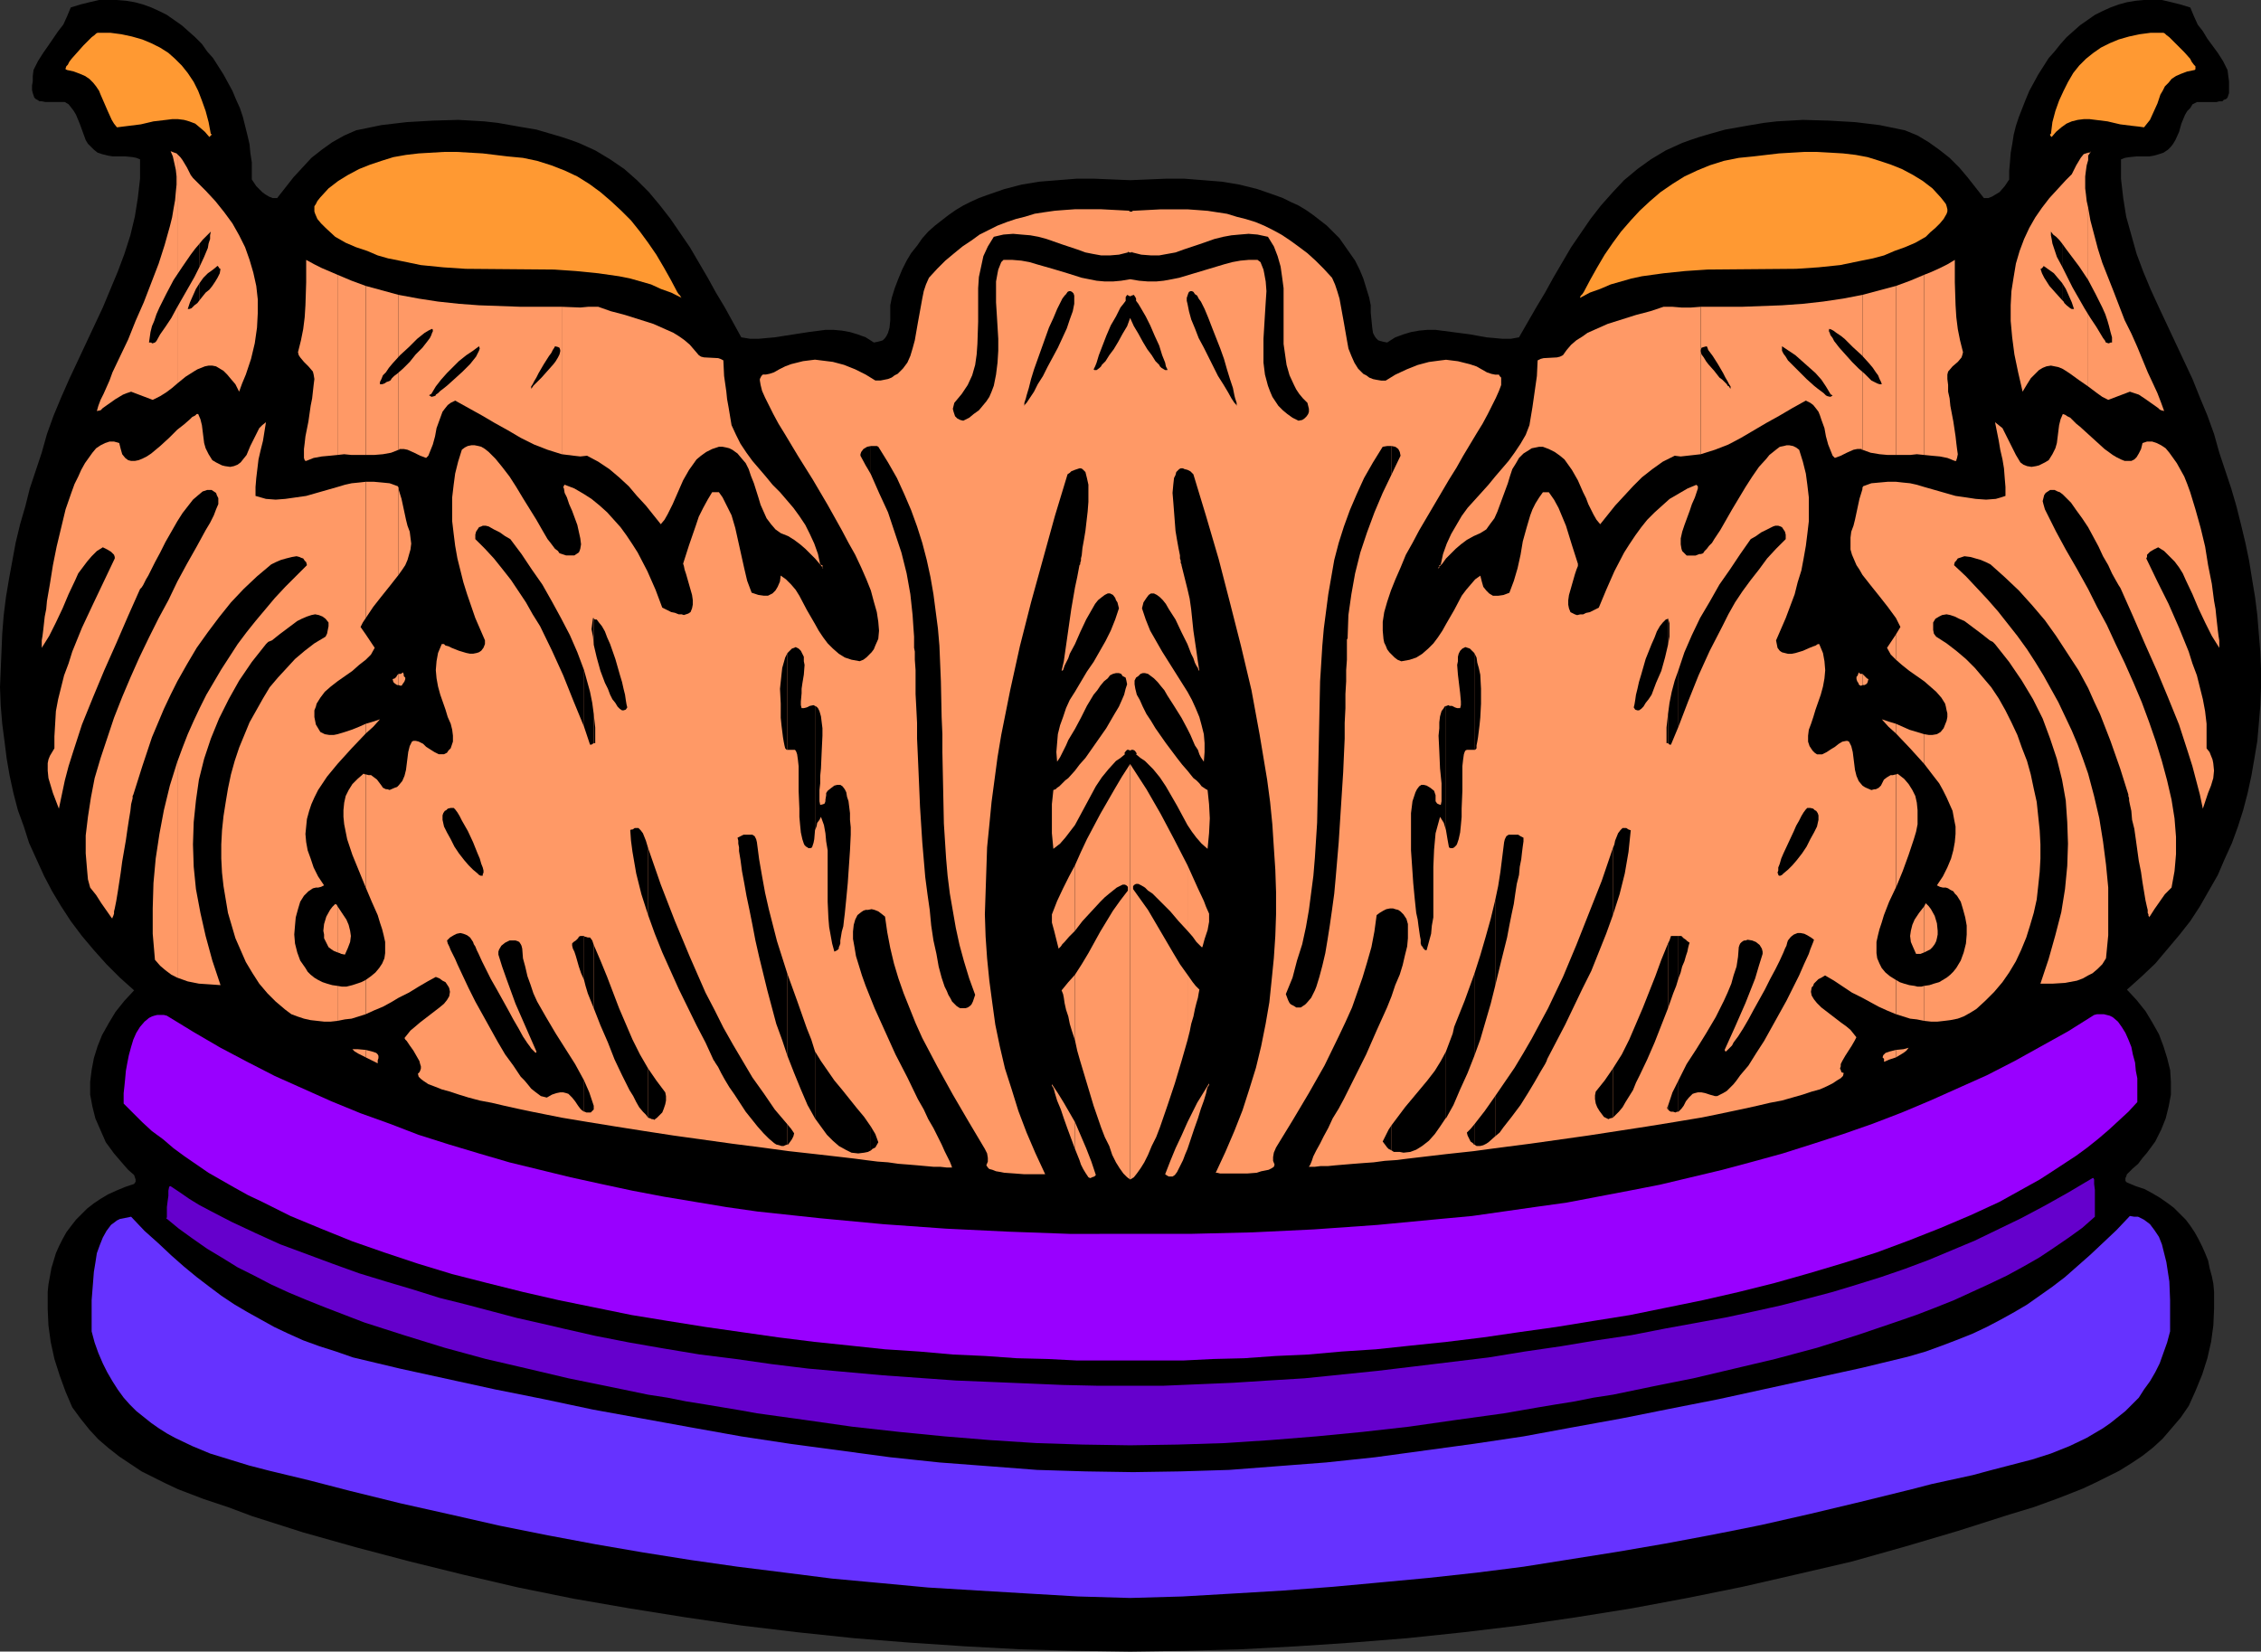 <?xml version="1.0" encoding="UTF-8" standalone="no"?>
<svg
   version="1.0"
   width="129.766mm"
   height="94.809mm"
   id="svg137"
   sodipodi:docname="Crown 4.wmf"
   xmlns:inkscape="http://www.inkscape.org/namespaces/inkscape"
   xmlns:sodipodi="http://sodipodi.sourceforge.net/DTD/sodipodi-0.dtd"
   xmlns="http://www.w3.org/2000/svg"
   xmlns:svg="http://www.w3.org/2000/svg">
  <rect width="100%" height="100%" fill="#333333" stroke="none"/>
  <sodipodi:namedview
     id="namedview137"
     pagecolor="#ffffff"
     bordercolor="#000000"
     borderopacity="0.25"
     inkscape:showpageshadow="2"
     inkscape:pageopacity="0.0"
     inkscape:pagecheckerboard="0"
     inkscape:deskcolor="#d1d1d1"
     inkscape:document-units="mm" />
  <defs
     id="defs1">
    <pattern
       id="WMFhbasepattern"
       patternUnits="userSpaceOnUse"
       width="6"
       height="6"
       x="0"
       y="0" />
  </defs>
  <path
     style="fill:#000000;fill-opacity:1;fill-rule:evenodd;stroke:none"
     d="m 245.147,358.333 11.797,-0.162 11.958,-0.323 12.12,-0.646 12.12,-0.808 12.12,-0.969 12.282,-1.292 12.12,-1.454 12.12,-1.777 12.12,-1.939 12.12,-2.262 11.958,-2.423 11.958,-2.746 11.797,-2.746 11.474,-3.231 11.474,-3.393 11.15,-3.554 5.333,-1.616 5.333,-1.939 5.333,-2.1 2.747,-1.292 2.586,-1.292 2.586,-1.292 2.586,-1.616 2.424,-1.616 2.262,-1.777 2.101,-1.939 1.939,-2.262 1.939,-2.262 1.778,-2.585 1.454,-3.231 1.454,-3.554 1.131,-3.554 0.808,-3.554 0.485,-3.554 0.162,-3.716 v -3.554 l -0.162,-1.777 -0.323,-1.616 -0.485,-1.777 -0.323,-1.616 -0.646,-1.616 -0.646,-1.454 -0.808,-1.616 -0.808,-1.454 -0.97,-1.454 -0.97,-1.292 -1.293,-1.292 -1.293,-1.292 -1.293,-0.969 -1.616,-1.131 -1.616,-0.969 -1.778,-0.969 -1.939,-0.646 -1.939,-0.808 -0.323,-0.323 v -0.646 l 0.162,-0.323 0.162,-0.485 1.293,-1.292 1.131,-0.969 0.97,-1.292 0.97,-1.131 1.778,-2.423 1.293,-2.585 0.97,-2.423 0.646,-2.585 0.485,-2.585 v -2.746 l -0.162,-2.585 -0.646,-2.585 -0.808,-2.585 -0.97,-2.585 -1.454,-2.585 -1.454,-2.423 -1.939,-2.423 -2.101,-2.262 3.07,-2.746 3.07,-2.908 2.586,-3.07 2.586,-3.07 2.424,-3.07 2.101,-3.231 1.939,-3.393 1.939,-3.393 1.454,-3.393 1.616,-3.554 1.293,-3.554 1.131,-3.554 0.97,-3.716 0.808,-3.716 0.646,-3.716 0.646,-3.877 0.323,-3.716 0.323,-3.877 0.162,-4.039 v -3.877 l -0.162,-3.877 -0.323,-3.877 -0.323,-4.039 -0.485,-3.877 -0.646,-3.877 -0.646,-4.039 -0.808,-3.877 -0.97,-4.039 -0.97,-3.877 -1.131,-3.877 -1.293,-3.877 -1.293,-3.877 -1.131,-4.039 -1.454,-4.039 -1.616,-3.877 -1.616,-4.039 -7.272,-15.509 -1.778,-3.877 -1.616,-3.877 -1.454,-3.877 -1.131,-4.039 -1.131,-4.039 -0.646,-4.039 -0.485,-4.2 v -2.1 -2.1 l 0.808,-0.323 0.97,-0.162 1.616,-0.162 h 1.778 0.97 l 0.97,-0.162 1.131,-0.323 0.97,-0.323 0.97,-0.646 0.646,-0.646 0.485,-0.646 0.485,-0.808 0.808,-1.777 0.485,-1.777 0.808,-1.939 0.485,-0.808 0.646,-0.646 0.485,-0.808 0.97,-0.485 h 4.202 l 0.646,-0.162 h 0.646 l 0.323,-0.323 0.485,-0.162 0.323,-0.323 0.162,-0.485 0.162,-0.485 v -0.646 -0.969 -0.969 l -0.162,-1.131 -0.162,-1.292 -0.97,-1.939 -1.131,-1.777 -2.262,-3.07 -0.97,-1.616 -1.131,-1.454 -0.808,-1.777 -0.808,-1.939 -2.101,-0.646 -1.939,-0.485 L 468.963,0 h -1.939 -1.939 l -1.778,0.162 -1.939,0.323 -1.778,0.485 -1.778,0.646 -1.778,0.808 -1.616,0.808 -1.616,1.131 -1.616,1.131 -1.454,1.292 -1.454,1.292 -1.293,1.454 -1.293,1.616 -1.293,1.454 -1.131,1.777 -1.131,1.777 -0.97,1.777 -0.97,1.777 -0.808,1.939 -1.454,3.716 -0.646,1.939 -0.485,1.939 -0.323,2.1 -0.323,1.777 -0.162,2.1 -0.162,1.777 v 1.939 l -0.97,1.454 -1.131,1.292 -0.808,0.485 -0.808,0.485 -0.808,0.323 h -0.97 l -1.778,-2.262 -1.778,-2.262 -1.778,-2.1 -2.101,-2.1 -2.262,-1.777 -2.262,-1.616 -2.424,-1.454 -2.747,-1.131 -5.494,-1.131 -5.333,-0.646 -5.656,-0.323 -5.656,-0.162 -2.747,0.162 -2.909,0.162 -2.747,0.323 -2.909,0.485 -2.747,0.485 -2.747,0.485 -2.909,0.808 -2.747,0.808 -1.939,0.646 -1.778,0.646 -1.778,0.808 -1.778,0.808 -3.232,1.939 -2.909,2.1 -2.909,2.423 -2.424,2.585 -2.586,2.908 -2.262,2.908 -2.101,3.07 -2.101,3.07 -3.878,6.624 -1.778,3.231 -1.939,3.231 -3.717,6.462 -1.778,0.323 h -1.778 l -1.778,-0.162 -1.778,-0.162 -3.555,-0.646 -3.717,-0.485 -3.717,-0.485 h -1.778 l -1.778,0.162 -1.778,0.323 -1.616,0.485 -1.778,0.646 -1.778,1.131 -0.808,-0.162 -0.646,-0.162 -0.485,-0.162 -0.485,-0.485 -0.323,-0.485 -0.323,-0.646 -0.162,-1.131 -0.162,-1.616 -0.162,-1.616 v -1.616 l -0.323,-1.616 -0.646,-2.1 -0.646,-2.1 -0.808,-1.939 -0.97,-1.939 -1.131,-1.616 -1.131,-1.616 -1.131,-1.616 -1.454,-1.454 -1.293,-1.292 -1.454,-1.131 -1.454,-1.131 -1.616,-1.131 -1.616,-0.969 -1.778,-0.808 -1.616,-0.808 -1.778,-0.646 -3.717,-1.292 -3.878,-0.969 -3.878,-0.646 -4.04,-0.323 -4.04,-0.323 h -4.04 l -3.878,0.162 -3.878,0.162 -3.878,-0.162 -3.878,-0.162 h -3.878 l -4.04,0.323 -4.04,0.323 -3.878,0.646 -3.717,0.969 -3.717,1.292 -1.778,0.646 -1.778,0.808 -1.616,0.808 -1.616,0.969 -1.616,1.131 -1.454,1.131 -1.454,1.131 -1.454,1.292 -1.293,1.454 -1.131,1.616 -1.293,1.616 -0.97,1.616 -0.97,1.939 -0.808,1.939 -0.808,2.1 -0.646,2.1 -0.323,1.616 v 1.616 1.616 l -0.162,1.616 -0.323,1.131 -0.323,0.646 -0.323,0.485 -0.485,0.485 -0.485,0.162 -0.646,0.162 -0.808,0.162 -1.778,-1.131 -1.778,-0.646 -1.616,-0.485 -1.778,-0.323 -1.778,-0.162 h -1.778 l -3.717,0.485 -7.272,1.131 -1.778,0.162 -1.778,0.162 h -1.778 l -1.939,-0.323 -3.555,-6.462 -1.939,-3.231 -1.778,-3.231 -3.878,-6.624 -2.101,-3.07 -2.101,-3.07 -2.262,-2.908 -2.424,-2.908 -2.586,-2.585 -2.747,-2.423 -3.07,-2.1 -3.232,-1.939 -1.778,-0.808 -1.778,-0.808 -1.778,-0.646 -1.939,-0.646 -2.747,-0.808 -2.747,-0.808 -2.909,-0.485 -2.747,-0.485 -2.747,-0.485 -2.909,-0.323 -2.747,-0.162 -2.909,-0.162 -5.494,0.162 -5.656,0.323 -5.494,0.646 -5.494,1.131 -2.586,1.131 -2.586,1.454 -2.262,1.616 -2.262,1.777 -1.939,2.1 -1.939,2.1 -1.778,2.262 -1.778,2.262 H 59.146 L 58.338,42.651 57.53,42.166 56.883,41.682 55.59,40.389 54.621,38.935 V 36.997 35.219 l -0.323,-2.1 -0.162,-1.777 -0.485,-2.1 L 53.166,27.303 52.682,25.364 52.035,23.426 51.227,21.649 50.419,19.71 48.48,16.156 47.349,14.379 46.218,12.601 44.925,11.147 43.794,9.532 42.339,8.078 40.885,6.785 39.43,5.493 37.814,4.362 36.198,3.231 34.582,2.423 32.805,1.616 31.027,0.969 29.25,0.485 27.31,0.162 25.371,0 H 23.432 21.493 L 19.392,0.485 17.453,0.969 15.352,1.616 14.544,3.554 13.736,5.331 12.605,6.785 10.504,9.855 9.373,11.471 8.242,13.248 7.272,15.186 7.11,16.479 v 1.131 l -0.162,0.969 v 0.969 l 0.162,0.646 0.162,0.485 0.162,0.485 0.323,0.323 0.323,0.162 0.485,0.323 h 0.485 l 0.808,0.162 h 4.202 l 0.808,0.485 0.646,0.808 0.485,0.646 0.485,0.808 0.808,1.939 0.646,1.777 0.646,1.777 0.485,0.808 0.646,0.646 0.646,0.646 0.808,0.646 0.97,0.323 1.293,0.323 0.97,0.162 h 0.97 1.778 l 1.616,0.162 0.808,0.162 0.808,0.323 v 2.1 2.1 l -0.485,4.2 -0.646,4.039 -0.97,4.039 -1.293,4.039 -1.454,3.877 -1.616,3.877 -1.616,3.877 -7.272,15.509 -1.778,4.039 -1.616,3.877 -1.454,4.039 -1.131,4.039 -1.293,3.877 -1.293,3.877 -0.97,3.877 -1.131,3.877 -0.97,4.039 -1.454,7.916 -0.646,3.877 -0.485,3.877 -0.323,4.039 -0.162,3.877 -0.162,3.877 L 0,149.117 l 0.162,4.039 0.323,3.877 0.485,3.716 0.485,3.877 0.646,3.716 0.808,3.716 0.97,3.716 1.293,3.554 1.131,3.554 1.616,3.554 1.616,3.554 1.778,3.393 1.939,3.231 2.101,3.231 2.424,3.231 2.586,3.07 2.747,3.07 2.909,2.908 3.07,2.746 -2.101,2.262 -1.939,2.423 -1.454,2.423 -1.454,2.585 -0.97,2.423 -0.808,2.585 -0.485,2.585 -0.323,2.585 v 2.746 l 0.485,2.585 0.646,2.585 1.131,2.585 1.131,2.585 1.778,2.423 1.939,2.262 1.131,1.292 1.293,1.131 0.323,0.969 v 0.485 l -0.323,0.485 -1.939,0.646 -1.939,0.808 -1.778,0.808 -1.616,0.969 -1.454,0.969 -1.454,1.131 -1.293,1.292 -1.131,1.131 -1.131,1.454 -0.97,1.292 -0.808,1.454 -0.808,1.616 -0.646,1.454 -0.485,1.616 -0.485,1.616 -0.646,3.554 -0.162,1.616 v 3.716 l 0.162,3.554 0.485,3.554 0.808,3.716 1.131,3.554 1.293,3.554 1.454,3.393 1.778,2.423 1.939,2.423 1.939,2.1 2.262,1.939 2.262,1.777 2.424,1.616 2.424,1.616 2.586,1.292 2.586,1.292 2.747,1.292 5.494,2.1 5.333,1.777 5.171,1.939 11.15,3.554 11.474,3.231 11.635,3.07 11.797,2.908 11.797,2.746 11.958,2.423 12.12,2.1 12.12,1.939 12.12,1.777 12.12,1.454 12.282,1.292 12.12,0.969 12.12,0.808 11.958,0.646 11.958,0.323 z"
     id="path1" />
  <path
     style="fill:#ffffff;fill-opacity:1;fill-rule:evenodd;stroke:none"
     d="m 101.323,73.508 v -0.969 h -0.162 -0.323 l -0.808,0.323 h -0.162 v 0.162 l 0.162,0.162 h 0.323 l 0.485,0.162 z"
     id="path2" />
  <path
     style="fill:#ffffff;fill-opacity:1;fill-rule:evenodd;stroke:none"
     d="m 119.261,232.642 -0.323,-0.485 -0.485,-0.162 -0.485,-0.323 -0.323,-0.485 2.424,2.585 -0.323,-0.162 -0.162,-0.323 -0.323,-0.323 z"
     id="path3" />
  <path
     style="fill:#ff9932;fill-opacity:1;fill-rule:evenodd;stroke:none"
     d="m 444.884,29.08 0.323,-2.585 0.646,-2.423 0.808,-2.262 0.97,-2.1 0.97,-1.939 1.131,-1.939 1.293,-1.616 1.454,-1.454 1.616,-1.292 1.616,-1.131 1.939,-0.969 1.939,-0.808 2.262,-0.646 2.262,-0.485 2.424,-0.323 h 2.747 l 0.323,0.162 0.323,0.323 0.646,0.485 0.485,0.485 1.293,1.292 1.454,1.454 1.293,1.454 0.323,0.646 0.485,0.646 0.323,0.323 v 0.485 0.162 l -0.162,0.162 -1.616,0.323 -1.293,0.485 -1.131,0.485 -0.97,0.646 -0.646,0.808 -0.808,0.808 -0.485,0.969 -0.485,0.808 -0.646,1.939 -0.808,1.777 -0.808,1.777 -0.646,0.808 -0.646,0.808 -1.131,-0.162 -1.454,-0.162 -2.586,-0.323 -2.747,-0.646 -2.586,-0.323 -1.293,-0.162 h -1.293 l -1.293,0.162 -1.293,0.323 -1.131,0.485 -1.131,0.808 -1.131,0.969 -0.97,1.131 -0.162,-0.162 -0.162,-0.162 v -0.162 -0.162 z"
     id="path4" />
  <path
     style="fill:#ff9932;fill-opacity:1;fill-rule:evenodd;stroke:none"
     d="m 343.561,63.33 1.454,-2.746 1.454,-2.585 1.616,-2.746 1.778,-2.585 1.778,-2.423 2.101,-2.423 1.939,-2.1 2.262,-2.1 2.262,-1.939 2.586,-1.777 2.586,-1.616 2.747,-1.292 2.747,-1.131 3.07,-0.969 3.232,-0.646 3.232,-0.323 5.494,-0.646 5.494,-0.323 h 2.747 l 2.909,0.162 2.747,0.162 2.747,0.323 2.586,0.485 2.586,0.808 2.424,0.808 2.424,0.969 2.424,1.292 2.101,1.292 2.101,1.616 1.778,1.939 0.646,0.808 0.485,0.646 0.162,0.485 0.162,0.646 v 0.485 l -0.162,0.485 -0.646,1.131 -0.808,0.969 -0.97,0.969 -1.131,0.969 -0.97,0.969 -2.262,1.292 -2.262,0.969 -2.262,0.808 -2.262,0.969 -2.424,0.646 -2.424,0.485 -4.686,0.969 -4.686,0.485 -4.848,0.323 -19.23,0.162 -4.848,0.323 -4.686,0.485 -4.686,0.646 -2.262,0.485 -2.262,0.646 -2.262,0.646 -2.262,0.969 -2.262,0.808 -2.101,1.131 v -0.162 l 0.162,-0.323 0.323,-0.323 z"
     id="path5" />
  <path
     style="fill:#ff9932;fill-opacity:1;fill-rule:evenodd;stroke:none"
     d="M 45.733,29.08 45.248,26.495 44.602,24.072 43.794,21.81 42.986,19.71 42.016,17.771 40.723,15.833 39.43,14.217 37.976,12.763 36.522,11.471 34.744,10.34 32.805,9.37 30.866,8.563 28.603,7.916 26.341,7.432 23.917,7.109 h -2.747 l -0.323,0.162 -0.323,0.323 -0.646,0.485 -0.485,0.485 -1.293,1.292 -1.293,1.454 -1.293,1.454 -0.485,0.646 -0.323,0.646 -0.323,0.323 -0.162,0.485 v 0.162 l 0.323,0.162 1.454,0.323 1.293,0.485 1.131,0.485 0.97,0.646 0.808,0.808 0.646,0.808 0.646,0.969 0.323,0.808 1.616,3.716 0.808,1.777 0.485,0.808 0.646,0.808 1.293,-0.162 1.293,-0.162 2.586,-0.323 2.747,-0.646 2.747,-0.323 1.293,-0.162 h 1.293 l 1.293,0.162 1.131,0.323 1.293,0.485 0.97,0.808 1.131,0.969 0.97,1.131 0.162,-0.162 0.162,-0.162 0.162,-0.162 v -0.162 z"
     id="path6" />
  <path
     style="fill:#ff9932;fill-opacity:1;fill-rule:evenodd;stroke:none"
     d="m 146.894,63.33 -1.454,-2.746 -1.454,-2.585 -1.616,-2.746 -1.778,-2.585 -1.778,-2.423 -1.939,-2.423 -2.101,-2.1 -2.262,-2.1 -2.262,-1.939 -2.424,-1.777 -2.586,-1.616 -2.747,-1.292 -2.909,-1.131 -3.07,-0.969 -3.07,-0.646 -3.394,-0.323 -5.333,-0.646 -5.656,-0.323 h -2.747 l -2.747,0.162 -2.747,0.162 -2.747,0.323 -2.747,0.485 -2.586,0.808 -2.424,0.808 -2.424,0.969 -2.424,1.292 -2.101,1.292 -2.101,1.616 -1.778,1.939 -0.646,0.808 -0.323,0.646 -0.323,0.485 v 0.646 0.485 l 0.162,0.485 0.485,1.131 0.808,0.969 0.97,0.969 2.101,1.939 2.262,1.292 2.262,0.969 2.424,0.808 2.262,0.969 2.262,0.646 2.424,0.485 4.686,0.969 4.848,0.485 4.848,0.323 19.23,0.162 4.686,0.323 4.848,0.485 4.525,0.646 2.424,0.485 2.262,0.646 2.262,0.646 2.101,0.969 2.262,0.808 2.262,1.131 -0.162,-0.162 -0.162,-0.323 -0.323,-0.323 z"
     id="path7" />
  <path
     style="fill:#ffffff;fill-opacity:1;fill-rule:evenodd;stroke:none"
     d="m 389.132,73.508 v -0.969 h 0.162 0.485 l 0.808,0.323 h 0.162 v 0.162 l -0.162,0.162 h -0.323 l -0.485,0.162 z"
     id="path8" />
  <path
     style="fill:#ffffff;fill-opacity:1;fill-rule:evenodd;stroke:none"
     d="m 371.195,232.481 0.485,-0.485 0.323,-0.162 0.485,-0.323 0.323,-0.646 -2.424,2.585 0.485,-0.162 0.162,-0.323 0.162,-0.162 z"
     id="path9" />
  <path
     style="fill:#6500cc;fill-opacity:1;fill-rule:evenodd;stroke:none"
     d="m 245.147,300.658 h 7.11 l 7.595,-0.323 7.595,-0.323 7.595,-0.485 7.918,-0.485 15.837,-1.616 8.08,-0.969 15.998,-1.939 7.918,-1.292 7.757,-1.131 7.757,-1.292 7.595,-1.131 7.434,-1.454 7.11,-1.292 6.141,-1.131 5.979,-1.292 5.818,-1.292 5.656,-1.454 5.494,-1.454 5.333,-1.616 5.171,-1.616 5.171,-1.777 5.171,-1.939 5.01,-2.1 5.01,-2.1 5.01,-2.423 5.01,-2.423 5.171,-2.746 5.171,-2.908 5.171,-3.07 h 0.162 l 0.162,0.323 v 0.323 0.646 l 0.162,1.292 v 5.654 0.162 l -2.747,2.423 -2.909,2.1 -3.07,2.1 -3.394,2.262 -3.394,1.939 -3.555,1.939 -3.717,1.777 -3.878,1.777 -3.878,1.777 -4.04,1.616 -4.202,1.616 -4.202,1.454 -8.565,2.908 -8.726,2.746 -9.05,2.423 -8.888,2.1 -8.888,2.1 -8.888,1.777 -8.565,1.777 -4.202,0.646 -4.04,0.808 -4.04,0.646 -3.878,0.646 -3.717,0.646 -3.717,0.646 -10.504,1.454 -10.181,1.454 -10.019,1.131 -10.019,0.969 -10.019,0.808 -9.858,0.646 -10.181,0.323 -10.342,0.162 -10.342,-0.162 -10.019,-0.323 -10.019,-0.646 -9.858,-0.808 -9.858,-0.969 -10.181,-1.131 -10.181,-1.454 -10.504,-1.454 -3.555,-0.646 -3.878,-0.646 -3.878,-0.646 -4.04,-0.646 -4.04,-0.808 -4.202,-0.646 -8.565,-1.777 -8.726,-1.777 -8.888,-2.1 -9.05,-2.1 -8.888,-2.423 -8.888,-2.746 -8.565,-2.746 -4.202,-1.616 -4.202,-1.616 -4.04,-1.616 -3.878,-1.616 -3.878,-1.777 -3.717,-1.939 -3.555,-1.777 -3.394,-2.1 -3.232,-1.939 -3.232,-2.262 -2.909,-2.1 -2.747,-2.262 0.162,-0.162 v -0.323 -0.808 -1.131 l 0.162,-1.292 0.162,-1.131 v -1.131 l 0.162,-0.808 0.162,-0.162 h 0.162 l 1.939,1.292 2.101,1.454 2.101,1.292 2.424,1.292 4.686,2.423 5.171,2.423 5.333,2.423 5.656,2.1 5.656,2.1 5.818,2.1 5.818,1.777 5.979,1.777 5.656,1.777 5.818,1.454 5.494,1.454 5.494,1.454 5.01,1.131 4.848,1.131 7.11,1.616 7.434,1.454 7.434,1.292 7.757,1.292 7.757,0.969 7.918,1.131 7.918,0.969 16.16,1.454 15.837,1.131 7.918,0.323 7.757,0.323 7.595,0.323 7.272,0.162 z"
     id="path10" />
  <path
     style="fill:#9900ff;fill-opacity:1;fill-rule:evenodd;stroke:none"
     d="m 245.147,267.7 h 13.09 l 13.413,-0.323 13.413,-0.646 13.736,-0.969 13.574,-1.292 6.949,-0.646 6.787,-0.969 6.787,-0.969 6.949,-0.969 6.787,-1.292 6.787,-1.292 6.626,-1.292 6.787,-1.616 6.787,-1.616 6.626,-1.777 6.464,-1.777 6.626,-2.1 6.464,-2.1 6.464,-2.262 6.302,-2.423 6.141,-2.585 6.141,-2.746 6.141,-2.746 5.979,-3.07 5.818,-3.231 5.818,-3.231 5.656,-3.554 0.646,-0.162 h 0.808 0.646 l 0.646,0.162 0.646,0.162 0.646,0.323 1.131,0.969 0.808,1.131 0.808,1.292 0.646,1.454 0.646,1.616 0.323,1.616 0.485,1.777 0.162,1.777 0.323,1.616 v 1.616 1.292 1.292 0.969 l -1.939,2.1 -2.101,1.939 -2.101,1.939 -2.262,1.939 -2.424,1.939 -2.424,1.777 -5.171,3.393 -2.747,1.777 -2.909,1.616 -2.909,1.616 -2.909,1.616 -6.302,2.908 -6.464,2.746 -6.949,2.746 -6.949,2.585 -7.11,2.262 -7.595,2.262 -7.434,2.1 -7.757,1.939 -7.757,1.777 -7.918,1.616 -7.918,1.616 -8.08,1.292 -7.918,1.292 -8.08,1.131 -7.757,1.131 -7.918,0.969 -7.757,0.808 -7.595,0.808 -7.434,0.485 -7.272,0.646 -7.11,0.323 -6.787,0.485 -6.626,0.162 -6.464,0.323 h -5.979 -5.656 -5.656 -5.979 l -6.302,-0.323 -6.626,-0.162 -6.787,-0.485 -7.11,-0.323 -7.272,-0.646 -7.434,-0.485 -7.595,-0.808 -7.757,-0.808 -7.757,-0.969 -7.918,-1.131 -7.918,-1.131 -8.08,-1.292 -7.918,-1.292 -7.918,-1.616 -7.918,-1.616 -7.757,-1.777 -7.757,-1.939 -7.595,-1.939 -7.434,-2.262 -7.272,-2.423 -6.949,-2.423 -6.787,-2.746 -6.626,-2.746 -6.141,-3.07 -3.07,-1.454 -2.909,-1.616 -5.656,-3.231 -2.586,-1.777 -2.586,-1.777 -2.424,-1.777 -2.262,-1.939 -2.424,-1.777 -2.101,-1.939 -2.101,-2.1 -1.939,-1.939 v -2.262 l 0.162,-1.454 0.162,-1.616 0.162,-1.777 0.323,-1.777 0.323,-1.616 0.485,-1.777 0.485,-1.616 0.646,-1.454 0.808,-1.292 0.97,-1.131 0.97,-0.808 0.646,-0.323 0.485,-0.162 0.646,-0.162 h 0.646 0.808 l 0.646,0.162 5.818,3.554 5.818,3.393 5.818,3.07 5.979,3.07 6.141,2.746 6.141,2.746 6.302,2.585 6.302,2.262 6.302,2.423 6.626,2.1 6.464,1.939 6.626,1.939 6.626,1.616 6.626,1.616 6.626,1.454 6.787,1.454 6.787,1.292 6.787,1.131 6.787,1.131 6.787,0.969 13.574,1.454 13.736,1.292 13.574,0.969 13.413,0.646 13.413,0.485 z"
     id="path11" />
  <path
     style="fill:#ff9966;fill-opacity:1;fill-rule:evenodd;stroke:none"
     d="m 452.964,45.074 v 38.774 l 1.939,1.454 1.131,0.808 1.293,0.646 4.686,-1.777 0.97,0.323 0.97,0.323 1.454,0.969 2.747,1.939 0.323,0.323 0.323,0.162 0.646,0.162 -0.646,-1.777 -0.808,-2.1 -0.97,-2.1 -1.131,-2.423 -1.131,-2.746 -1.131,-2.746 -1.293,-2.908 -1.454,-2.908 -2.424,-6.301 -2.424,-6.139 -0.97,-3.07 -0.808,-3.07 -0.808,-3.07 z"
     id="path12" />
  <path
     style="fill:#ff9966;fill-opacity:1;fill-rule:evenodd;stroke:none"
     d="m 452.964,33.119 v 1.616 -0.969 l 0.323,-0.485 0.323,-0.485 -0.323,0.323 z"
     id="path13" />
  <path
     style="fill:#ff9966;fill-opacity:1;fill-rule:evenodd;stroke:none"
     d="m 452.964,34.735 v -1.616 l -0.97,0.323 -0.646,0.808 -0.485,0.808 -0.485,0.808 -0.485,0.969 -0.485,0.969 -0.646,0.646 -0.646,0.646 -1.778,1.939 -1.778,1.939 -1.616,2.1 -1.454,2.1 -1.293,2.262 -1.131,2.423 -0.97,2.585 -0.808,2.746 -0.485,2.908 -0.485,3.07 -0.162,3.07 v 3.393 l 0.323,3.554 0.485,3.716 0.808,3.877 0.97,4.2 0.97,-1.616 0.808,-1.292 0.97,-0.969 0.808,-0.808 0.808,-0.485 0.808,-0.323 0.97,-0.162 0.808,0.162 0.808,0.162 0.808,0.323 0.808,0.485 0.97,0.646 1.778,1.292 2.101,1.454 V 45.074 l -0.323,-1.454 -0.162,-1.454 -0.162,-1.292 v -2.585 l 0.162,-1.292 0.162,-1.131 z"
     id="path14" />
  <path
     style="fill:#ff9966;fill-opacity:1;fill-rule:evenodd;stroke:none"
     d="m 417.412,196.615 v 10.017 l 0.646,-0.323 0.646,-0.323 0.485,-0.485 0.485,-0.646 0.323,-0.646 0.162,-0.646 0.162,-0.808 v -0.808 l -0.162,-1.616 -0.485,-1.616 -0.808,-1.454 -0.485,-0.646 -0.646,-0.646 -0.162,0.323 z"
     id="path15" />
  <path
     style="fill:#ff9966;fill-opacity:1;fill-rule:evenodd;stroke:none"
     d="m 417.412,59.615 v 39.097 l 1.616,0.162 1.778,0.162 1.616,0.323 1.616,0.646 h 0.323 v -0.162 l 0.162,-0.485 0.162,-0.808 -0.162,-1.131 -0.162,-1.292 -0.162,-1.454 -0.485,-3.231 -0.646,-3.393 -0.162,-1.616 -0.323,-1.454 v -1.454 l -0.162,-1.292 v -0.969 l 0.162,-0.646 0.97,-1.131 1.131,-0.969 0.808,-0.969 0.162,-0.485 0.162,-0.646 -0.646,-2.585 -0.485,-2.423 -0.323,-2.585 -0.162,-2.585 -0.162,-5.008 v -4.847 l -1.616,0.969 -1.616,0.808 -1.778,0.808 z"
     id="path16" />
  <path
     style="fill:#ff9966;fill-opacity:1;fill-rule:evenodd;stroke:none"
     d="M 417.412,98.711 V 59.615 l -3.07,1.292 -3.07,1.131 v 36.673 h 1.454 1.616 l 1.454,-0.162 z"
     id="path17" />
  <path
     style="fill:#ff9966;fill-opacity:1;fill-rule:evenodd;stroke:none"
     d="m 417.412,165.758 v -6.462 l -1.616,-0.485 -1.616,-0.485 -1.454,-0.646 -1.454,-0.646 v 2.1 l 3.07,3.231 z"
     id="path18" />
  <path
     style="fill:#ff9966;fill-opacity:1;fill-rule:evenodd;stroke:none"
     d="M 417.412,206.631 V 196.615 l -1.131,1.454 -0.97,1.454 -0.485,1.131 -0.323,1.292 -0.162,1.131 0.162,1.292 0.485,1.131 0.646,1.454 h 0.97 z"
     id="path19" />
  <path
     style="fill:#ff9966;fill-opacity:1;fill-rule:evenodd;stroke:none"
     d="m 417.412,221.495 v -7.593 l -0.646,0.162 h -0.323 -0.485 l -0.646,-0.162 -1.131,-0.162 -1.131,-0.323 -0.97,-0.323 -0.808,-0.485 v 7.432 l 3.07,0.969 1.454,0.162 z"
     id="path20" />
  <path
     style="fill:#ff9966;fill-opacity:1;fill-rule:evenodd;stroke:none"
     d="m 411.272,227.795 v 1.616 l 1.616,-0.969 0.646,-0.485 0.485,-0.646 -0.485,0.162 -0.646,0.162 z"
     id="path21" />
  <path
     style="fill:#ff9966;fill-opacity:1;fill-rule:evenodd;stroke:none"
     d="m 411.272,168.019 v 24.557 l 1.454,-3.554 1.293,-3.554 1.131,-3.393 0.485,-1.616 0.323,-1.616 v -1.616 -1.454 l -0.162,-1.616 -0.323,-1.454 -0.646,-1.292 -0.808,-1.292 -0.97,-1.131 -1.454,-1.131 -0.162,0.162 z"
     id="path22" />
  <path
     style="fill:#ff9966;fill-opacity:1;fill-rule:evenodd;stroke:none"
     d="M 411.272,98.711 V 62.038 l -7.272,1.939 v 33.604 l 1.778,0.646 1.939,0.323 1.778,0.162 z"
     id="path23" />
  <path
     style="fill:#ff9966;fill-opacity:1;fill-rule:evenodd;stroke:none"
     d="m 411.272,143.14 v -5.493 l -1.939,2.908 0.808,1.454 z"
     id="path24" />
  <path
     style="fill:#ff9966;fill-opacity:1;fill-rule:evenodd;stroke:none"
     d="m 411.272,159.134 v -2.1 l -1.616,-0.485 -1.454,-0.485 1.454,1.616 z"
     id="path25" />
  <path
     style="fill:#ff9966;fill-opacity:1;fill-rule:evenodd;stroke:none"
     d="m 411.272,229.411 v -1.616 l -1.293,0.323 -0.485,0.162 -0.485,0.162 -0.323,0.323 -0.162,0.162 -0.162,0.485 0.323,0.323 v 0.646 l 1.131,-0.485 z"
     id="path26" />
  <path
     style="fill:#ff9966;fill-opacity:1;fill-rule:evenodd;stroke:none"
     d="m 404,146.209 v 2.423 h 0.485 l 0.485,-0.323 0.162,-0.323 0.162,-0.646 -0.323,-0.162 -0.323,-0.323 -0.323,-0.323 z"
     id="path27" />
  <path
     style="fill:#ff9966;fill-opacity:1;fill-rule:evenodd;stroke:none"
     d="M 404,97.58 V 63.977 l -4.202,0.808 -4.363,0.646 -4.363,0.485 -4.525,0.323 -8.726,0.323 h -8.888 v 31.988 l 3.07,-0.969 2.909,-1.131 2.747,-1.454 2.747,-1.616 2.747,-1.616 2.909,-1.616 2.747,-1.616 2.909,-1.616 0.97,0.485 0.646,0.485 0.646,0.808 0.485,0.646 0.323,0.808 0.323,0.969 0.646,1.777 0.323,1.777 0.485,1.777 0.646,1.616 0.323,0.808 0.485,0.485 1.293,-0.485 1.293,-0.646 1.454,-0.646 0.808,-0.162 h 0.97 v 0.162 z"
     id="path28" />
  <path
     style="fill:#ff9966;fill-opacity:1;fill-rule:evenodd;stroke:none"
     d="m 404,148.632 v -2.423 h -0.485 l -0.323,-0.323 -0.162,0.485 -0.162,0.323 -0.162,0.162 v 0.162 0.323 l 0.162,0.485 0.323,0.485 v 0.162 l 0.162,0.162 0.323,0.162 z"
     id="path29" />
  <path
     style="fill:#ff9966;fill-opacity:1;fill-rule:evenodd;stroke:none"
     d="M 368.932,98.55 V 66.561 l -2.101,0.162 h -2.101 l -1.939,-0.162 h -1.939 l -2.909,0.969 -3.07,0.808 -3.07,0.969 -3.07,0.969 -2.909,1.292 -1.454,0.646 -1.131,0.808 -1.293,0.808 -1.131,0.969 -0.97,1.131 -0.808,1.131 -0.646,0.323 -0.646,0.162 -2.909,0.162 -0.646,0.162 -0.646,0.323 -0.162,3.393 -0.485,3.393 -0.485,3.393 -0.646,3.877 -0.808,2.1 -1.131,1.939 -1.293,1.939 -1.293,1.777 -2.909,3.393 -1.454,1.777 -1.454,1.616 -3.07,3.393 -1.293,1.777 -1.131,1.939 -1.131,1.939 -0.97,2.1 -0.808,2.262 -0.485,2.262 -0.162,0.162 h -0.162 v 0.485 l -0.162,0.162 h -0.162 l 0.97,-0.969 0.808,-1.131 2.101,-2.1 1.131,-0.969 1.293,-0.969 1.454,-0.808 1.454,-0.646 1.293,-0.808 0.808,-1.131 0.97,-1.292 0.646,-1.454 1.131,-3.07 1.131,-3.07 0.485,-1.616 0.485,-1.454 0.808,-1.292 0.646,-1.131 0.97,-0.969 1.293,-0.808 0.485,-0.323 0.808,-0.162 0.808,-0.162 h 0.808 l 1.293,0.485 1.293,0.646 1.131,0.808 0.97,0.808 0.808,1.131 0.808,1.131 1.293,2.262 1.131,2.585 0.646,1.292 0.485,1.292 1.131,2.262 0.646,1.131 0.808,0.969 3.232,-4.039 1.939,-2.1 1.939,-2.1 1.939,-1.939 2.262,-1.777 2.262,-1.616 2.586,-1.292 1.293,0.162 1.454,-0.162 1.454,-0.162 z"
     id="path30" />
  <path
     style="fill:#ff9966;fill-opacity:1;fill-rule:evenodd;stroke:none"
     d="m 257.59,243.466 v 5.816 l 1.454,-4.362 0.808,-2.262 0.646,-2.1 0.646,-1.777 0.485,-1.616 0.162,-0.808 0.162,-0.485 0.323,-0.485 v -0.323 l -1.293,2.1 -1.293,2.1 z"
     id="path31" />
  <path
     style="fill:#ff9966;fill-opacity:1;fill-rule:evenodd;stroke:none"
     d="m 257.59,211.478 v 14.217 l 0.485,-1.939 0.323,-1.616 0.485,-1.616 0.323,-1.616 0.323,-1.292 0.323,-1.131 0.162,-0.969 0.162,-0.808 -0.808,-0.808 -0.646,-0.808 z"
     id="path32" />
  <path
     style="fill:#ff9966;fill-opacity:1;fill-rule:evenodd;stroke:none"
     d="m 257.59,187.729 v 14.217 l 1.131,1.292 0.808,1.131 0.485,0.485 0.323,0.323 0.323,0.323 h 0.162 l 0.485,-1.777 0.646,-1.939 0.323,-1.777 v -0.969 -0.808 l -0.646,-1.454 -0.485,-1.292 -1.293,-2.746 z"
     id="path33" />
  <path
     style="fill:#ff9966;fill-opacity:1;fill-rule:evenodd;stroke:none"
     d="m 257.59,201.946 v -14.217 l -2.909,-5.654 -2.909,-5.493 -3.07,-5.331 -1.778,-2.746 -1.778,-2.746 v 90.149 l 0.808,-0.485 0.646,-0.808 0.808,-1.131 0.808,-1.292 0.808,-1.616 0.808,-1.939 0.97,-1.939 0.808,-2.1 1.616,-4.685 1.616,-4.847 1.454,-4.847 1.293,-4.524 v -14.217 l -1.616,-2.262 -1.454,-2.423 -5.494,-9.37 -1.616,-2.262 -1.616,-2.262 v -0.646 l 0.323,-0.323 0.323,-0.162 h 0.485 l 0.646,0.323 0.808,0.485 0.646,0.646 0.97,0.646 0.808,0.808 0.97,0.969 2.101,2.1 1.778,2.1 z"
     id="path34" />
  <path
     style="fill:#ff9966;fill-opacity:1;fill-rule:evenodd;stroke:none"
     d="m 257.59,249.282 v -5.816 l -1.293,2.908 -1.293,2.746 -1.131,2.746 -1.131,2.908 0.485,0.323 0.323,0.162 h 0.323 0.323 0.162 l 0.485,-0.323 0.485,-0.646 0.323,-0.646 0.485,-0.969 0.485,-0.969 0.485,-1.292 z"
     id="path35" />
  <path
     style="fill:#ff9966;fill-opacity:1;fill-rule:evenodd;stroke:none"
     d="m 245.147,255.906 v -90.149 l -1.778,2.746 -1.616,2.746 -3.07,5.331 -2.909,5.493 -1.293,2.746 -1.293,2.908 v 14.217 l 1.616,-2.1 1.939,-2.1 1.939,-2.1 0.97,-0.969 0.97,-0.808 0.808,-0.646 0.808,-0.646 0.646,-0.323 0.646,-0.323 h 0.485 l 0.323,0.162 0.323,0.323 v 0.808 l -1.616,2.1 -1.616,2.262 -2.747,4.524 -2.586,4.685 -1.454,2.423 -1.454,2.262 v 14.217 l 0.485,2.262 0.646,2.262 1.454,4.847 1.454,4.847 1.616,4.685 0.808,2.1 0.97,1.939 0.646,1.939 0.808,1.616 0.808,1.292 0.808,1.131 0.808,0.808 z"
     id="path36" />
  <path
     style="fill:#ff9966;fill-opacity:1;fill-rule:evenodd;stroke:none"
     d="m 233.189,243.466 v 5.816 l 0.97,2.423 0.323,0.969 0.485,0.969 0.485,0.808 0.323,0.485 0.323,0.485 0.323,0.162 h 0.162 l 0.323,-0.162 0.485,-0.162 0.323,-0.323 -0.97,-2.908 -1.131,-2.908 z"
     id="path37" />
  <path
     style="fill:#ff9966;fill-opacity:1;fill-rule:evenodd;stroke:none"
     d="m 233.189,201.946 v -14.217 l -1.293,2.423 -1.293,2.585 -1.293,2.746 -1.131,2.908 v 0.808 0.969 l 0.485,1.777 0.485,1.939 0.485,1.939 0.162,-0.162 0.323,-0.323 0.323,-0.485 0.485,-0.485 0.97,-1.131 z"
     id="path38" />
  <path
     style="fill:#ff9966;fill-opacity:1;fill-rule:evenodd;stroke:none"
     d="m 233.189,225.695 v -14.217 l -1.454,1.616 -1.454,1.777 0.323,0.808 0.162,0.808 0.162,1.131 0.323,1.454 0.485,1.454 0.323,1.616 0.485,1.616 z"
     id="path39" />
  <path
     style="fill:#ff9966;fill-opacity:1;fill-rule:evenodd;stroke:none"
     d="m 233.189,249.282 v -5.816 l -2.424,-4.2 -1.293,-2.1 -1.293,-1.939 v 0.323 l 0.323,0.485 0.162,0.485 0.162,0.646 0.485,1.616 0.808,1.939 0.646,1.939 0.808,2.262 z"
     id="path40" />
  <path
     style="fill:#ff9966;fill-opacity:1;fill-rule:evenodd;stroke:none"
     d="m 121.846,66.561 v 31.988 l 1.293,0.162 1.293,0.162 1.454,0.162 1.454,-0.162 2.424,1.292 2.424,1.616 2.101,1.777 2.101,1.939 1.778,2.1 1.939,2.1 3.232,4.039 0.808,-0.969 0.646,-1.131 1.131,-2.262 1.131,-2.585 1.131,-2.585 1.293,-2.262 0.808,-1.131 0.808,-1.131 0.97,-0.808 1.131,-0.808 1.293,-0.646 1.454,-0.485 h 0.808 l 0.808,0.162 0.646,0.162 0.646,0.323 1.131,0.808 0.808,0.969 0.97,1.131 0.646,1.292 0.485,1.454 0.646,1.616 0.97,3.07 0.485,1.616 0.646,1.454 0.646,1.454 0.97,1.292 0.97,1.131 1.131,0.808 1.616,0.646 1.293,0.808 1.293,0.969 1.131,0.969 2.101,2.1 0.97,1.131 0.808,0.969 h -0.162 v -0.162 -0.485 h -0.162 l -0.323,-0.162 -0.485,-2.262 -0.808,-2.262 -0.97,-2.1 -0.97,-1.939 -1.293,-1.939 -1.293,-1.777 -2.909,-3.393 -1.616,-1.616 -1.454,-1.777 -2.909,-3.393 -1.293,-1.777 -1.293,-1.939 -0.97,-1.939 -0.97,-2.1 -0.646,-3.877 -0.323,-1.777 -0.162,-1.616 -0.485,-3.393 -0.162,-3.393 -0.646,-0.323 -0.485,-0.162 -3.07,-0.162 -0.646,-0.162 -0.485,-0.323 -0.97,-1.131 -0.97,-1.131 -1.131,-0.969 -1.131,-0.808 -1.293,-0.808 -1.454,-0.646 -2.909,-1.292 -3.07,-0.969 -3.07,-0.969 -3.07,-0.808 -2.747,-0.969 h -2.101 l -1.778,0.162 z"
     id="path41" />
  <path
     style="fill:#ff9966;fill-opacity:1;fill-rule:evenodd;stroke:none"
     d="M 121.846,98.55 V 66.561 h -8.888 l -4.525,-0.162 -4.525,-0.162 -4.363,-0.323 -4.525,-0.485 -4.202,-0.646 -4.363,-0.808 v 33.604 h 0.162 v -0.162 h 0.97 l 0.808,0.162 1.454,0.646 0.646,0.323 0.646,0.323 1.293,0.485 0.485,-0.485 0.323,-0.808 0.646,-1.616 0.485,-1.777 0.323,-1.777 0.646,-1.777 0.646,-1.777 0.485,-0.646 0.646,-0.808 0.646,-0.485 0.97,-0.485 2.909,1.616 2.909,1.616 2.747,1.616 2.909,1.616 2.747,1.616 2.909,1.454 2.909,1.131 z"
     id="path42" />
  <path
     style="fill:#ff9966;fill-opacity:1;fill-rule:evenodd;stroke:none"
     d="m 86.456,146.209 v 2.423 l 0.485,0.162 0.323,-0.162 v -0.162 l 0.162,-0.162 0.323,-0.485 0.162,-0.485 v -0.323 l -0.162,-0.162 -0.162,-0.162 v -0.323 l -0.162,-0.485 -0.485,0.323 z"
     id="path43" />
  <path
     style="fill:#ff9966;fill-opacity:1;fill-rule:evenodd;stroke:none"
     d="m 86.456,106.143 v 18.579 l 0.808,-1.131 0.646,-0.969 0.485,-1.131 0.323,-1.131 0.323,-1.131 0.162,-1.292 -0.162,-1.292 -0.162,-1.292 -0.485,-1.292 -0.323,-1.292 -0.485,-2.262 -0.485,-2.262 z"
     id="path44" />
  <path
     style="fill:#ff9966;fill-opacity:1;fill-rule:evenodd;stroke:none"
     d="M 86.456,97.58 V 63.977 L 79.346,62.038 v 36.673 h 1.778 l 1.939,-0.162 1.778,-0.323 z"
     id="path45" />
  <path
     style="fill:#ff9966;fill-opacity:1;fill-rule:evenodd;stroke:none"
     d="m 86.456,124.722 v -18.579 -0.323 l -0.162,-0.323 -1.778,-0.646 -1.616,-0.162 -1.778,-0.162 H 79.346 v 29.565 l 1.616,-2.423 1.778,-2.262 1.939,-2.423 z"
     id="path46" />
  <path
     style="fill:#ff9966;fill-opacity:1;fill-rule:evenodd;stroke:none"
     d="m 86.456,148.632 v -2.423 l -0.323,0.323 -0.162,0.323 -0.323,0.323 -0.485,0.162 0.162,0.646 0.323,0.323 0.485,0.323 z"
     id="path47" />
  <path
     style="fill:#ff9966;fill-opacity:1;fill-rule:evenodd;stroke:none"
     d="m 79.346,227.795 v 1.616 l 1.293,0.646 1.293,0.646 v -0.646 l 0.162,-0.485 v -0.485 l -0.162,-0.323 -0.323,-0.323 -0.485,-0.162 -0.485,-0.162 z"
     id="path48" />
  <path
     style="fill:#ff9966;fill-opacity:1;fill-rule:evenodd;stroke:none"
     d="m 79.346,157.033 v 2.1 l 1.616,-1.454 1.454,-1.616 -1.454,0.485 z"
     id="path49" />
  <path
     style="fill:#ff9966;fill-opacity:1;fill-rule:evenodd;stroke:none"
     d="M 79.346,98.711 V 62.038 L 76.275,60.907 73.205,59.615 v 39.097 l 1.454,-0.162 1.616,0.162 z"
     id="path50" />
  <path
     style="fill:#ff9966;fill-opacity:1;fill-rule:evenodd;stroke:none"
     d="m 79.346,192.576 v -24.557 h -0.162 l -0.323,-0.162 -1.293,1.131 -1.131,1.131 -0.808,1.292 -0.646,1.292 -0.323,1.454 -0.162,1.616 v 1.454 l 0.162,1.616 0.323,1.616 0.323,1.616 1.131,3.393 1.454,3.554 z"
     id="path51" />
  <path
     style="fill:#ff9966;fill-opacity:1;fill-rule:evenodd;stroke:none"
     d="m 79.346,220.041 v -7.432 l -0.97,0.485 -0.97,0.323 -0.97,0.323 -1.293,0.323 h -0.97 l -0.97,-0.162 v 7.593 l 1.616,-0.323 1.454,-0.162 z"
     id="path52" />
  <path
     style="fill:#ff9966;fill-opacity:1;fill-rule:evenodd;stroke:none"
     d="m 79.346,229.411 v -1.616 l -1.778,-0.162 h -0.646 -0.485 l 0.485,0.485 0.808,0.485 z"
     id="path53" />
  <path
     style="fill:#ff9966;fill-opacity:1;fill-rule:evenodd;stroke:none"
     d="m 73.205,196.615 v 10.017 l 0.485,0.162 0.323,0.162 0.808,0.162 0.646,-1.454 0.485,-1.292 0.162,-1.292 -0.162,-1.131 -0.323,-1.292 -0.485,-1.131 -0.97,-1.454 z"
     id="path54" />
  <path
     style="fill:#ff9966;fill-opacity:1;fill-rule:evenodd;stroke:none"
     d="M 73.205,98.711 V 59.615 l -3.394,-1.454 -1.616,-0.808 -1.778,-0.969 v 4.847 l -0.162,5.008 -0.162,2.585 -0.323,2.585 -0.485,2.423 -0.646,2.585 0.162,0.646 0.323,0.485 0.808,0.969 0.97,0.969 0.97,1.131 0.162,0.646 0.162,0.969 -0.162,1.292 -0.162,1.454 -0.162,1.454 -0.323,1.616 -0.485,3.393 -0.646,3.231 -0.162,1.454 -0.162,1.292 v 1.131 0.808 l 0.162,0.485 0.162,0.162 h 0.162 l 1.616,-0.646 1.778,-0.323 1.778,-0.162 z"
     id="path55" />
  <path
     style="fill:#ff9966;fill-opacity:1;fill-rule:evenodd;stroke:none"
     d="M 73.205,206.631 V 196.615 l -0.162,-0.323 -0.323,-0.162 -0.646,0.646 -0.485,0.646 -0.808,1.454 -0.485,1.616 -0.162,1.454 0.162,0.808 v 0.808 l 0.323,0.646 0.323,0.646 0.323,0.646 0.646,0.485 0.485,0.323 z"
     id="path56" />
  <path
     style="fill:#ff9966;fill-opacity:1;fill-rule:evenodd;stroke:none"
     d="M 38.461,33.442 V 83.202 l 1.778,-1.454 1.778,-1.131 0.808,-0.485 0.808,-0.323 0.808,-0.323 0.808,-0.162 h 0.808 l 0.808,0.162 0.808,0.485 0.808,0.485 0.808,0.808 0.808,0.969 0.97,1.131 0.808,1.616 0.646,-1.777 0.808,-1.939 1.131,-3.393 0.808,-3.393 0.485,-3.393 0.162,-3.07 V 64.946 L 55.59,62.038 54.944,59.13 54.136,56.383 53.166,53.637 51.874,51.052 50.419,48.467 48.642,46.044 46.702,43.62 44.602,41.359 42.339,39.097 41.854,38.612 l -0.485,-0.646 -0.808,-1.616 -0.97,-1.616 -0.485,-0.646 z"
     id="path57" />
  <path
     style="fill:#ff9966;fill-opacity:1;fill-rule:evenodd;stroke:none"
     d="M 38.461,83.202 V 33.442 l -0.162,-0.162 -0.485,-0.162 -0.808,-0.323 0.485,1.131 0.323,1.454 0.323,1.454 0.162,1.454 v 1.777 l -0.162,1.616 -0.162,1.777 -0.323,1.777 -0.323,1.939 -0.485,1.939 -1.131,4.039 -1.293,4.039 -1.616,4.2 -1.616,4.2 -1.778,4.039 -1.616,4.039 -1.778,3.716 -1.616,3.393 -0.646,1.777 -0.646,1.454 -0.646,1.454 -0.646,1.292 -0.485,1.292 -0.323,1.131 0.808,-0.162 0.162,-0.162 0.323,-0.323 2.747,-1.939 1.616,-0.969 0.808,-0.323 0.97,-0.323 4.686,1.777 1.616,-0.808 1.293,-0.808 1.293,-0.969 z"
     id="path58" />
  <path
     style="fill:#ff9966;fill-opacity:1;fill-rule:evenodd;stroke:none"
     d="m 465.569,121.168 0.162,-0.323 v -0.485 l 0.646,-0.646 0.808,-0.485 0.97,-0.485 1.293,0.808 1.131,1.131 1.131,1.131 0.97,1.292 0.808,1.292 0.646,1.454 1.454,3.07 1.293,3.07 1.454,3.07 1.454,2.908 0.808,1.292 0.808,1.292 v -0.646 -0.969 l -0.162,-0.969 -0.162,-1.292 -0.162,-1.454 -0.162,-1.454 -0.162,-1.616 -0.323,-1.777 -0.485,-3.716 -0.808,-4.039 -0.646,-4.039 -0.97,-4.039 -1.131,-4.039 -1.131,-3.716 -0.646,-1.777 -0.646,-1.616 -0.808,-1.454 -0.808,-1.454 -0.808,-1.131 -0.808,-1.131 -0.808,-0.969 -0.97,-0.646 -0.97,-0.485 -0.97,-0.323 h -1.131 l -0.97,0.323 -0.323,1.292 -0.485,0.969 -0.485,0.808 -0.485,0.485 -0.646,0.323 h -0.808 -0.646 l -0.808,-0.323 -0.97,-0.485 -0.808,-0.485 -1.778,-1.292 -3.555,-3.231 -1.778,-1.616 -0.808,-0.646 -0.646,-0.646 -0.646,-0.646 -0.646,-0.323 -0.485,-0.323 -0.485,-0.162 -0.485,1.131 -0.323,1.292 -0.162,1.292 -0.162,1.292 -0.162,1.292 -0.323,1.131 -0.646,1.292 -0.808,1.292 -0.808,0.485 -0.646,0.323 -0.646,0.323 -0.646,0.162 -0.97,0.162 -0.97,-0.162 -0.808,-0.323 -0.646,-0.485 -0.485,-0.808 -0.485,-0.808 -0.97,-1.939 -0.97,-1.939 -0.485,-0.969 -0.485,-0.969 -0.808,-0.646 -0.808,-0.646 0.808,4.039 0.323,1.939 0.485,2.1 0.323,1.939 0.162,2.1 0.162,1.939 v 1.939 l -0.97,0.323 -1.131,0.323 -2.101,0.162 -2.262,-0.162 -2.101,-0.323 -2.262,-0.323 -2.262,-0.646 -2.262,-0.646 -2.262,-0.646 -1.616,-0.485 -1.454,-0.323 -1.616,-0.162 -1.454,-0.162 h -1.778 l -1.778,0.162 -1.778,0.162 -1.778,0.646 -0.162,0.323 v 0.323 l -0.646,2.1 -0.485,2.262 -0.485,2.262 -0.323,1.292 -0.485,1.292 -0.162,1.292 v 1.292 1.292 l 0.323,1.131 0.485,1.131 0.485,1.131 0.646,0.969 0.646,1.131 1.778,2.262 1.939,2.423 1.778,2.262 1.778,2.423 0.485,0.969 0.485,0.969 -0.97,1.616 v 5.493 l 1.293,1.131 1.616,1.292 3.232,2.262 1.293,1.131 1.293,1.131 1.131,1.292 0.808,1.292 0.162,0.646 0.162,0.808 0.162,0.646 v 0.808 l -0.162,0.808 -0.323,0.808 -0.323,0.808 -0.646,0.808 -0.808,0.485 -0.97,0.162 h -0.808 l -0.97,-0.162 v 6.462 l 2.101,2.746 1.131,1.454 0.808,1.454 0.808,1.616 0.646,1.454 0.646,1.454 0.323,1.777 0.323,1.616 v 1.616 l -0.162,1.777 -0.323,1.777 -0.485,1.777 -0.808,1.939 -0.97,1.939 -1.293,1.939 0.323,0.162 0.323,0.162 0.646,0.162 h 0.646 l 0.485,0.162 0.485,0.323 0.646,0.323 0.323,0.485 0.485,0.485 0.808,1.292 0.485,1.616 0.485,1.777 0.323,1.777 v 1.939 l -0.162,1.939 -0.485,1.939 -0.646,1.777 -0.97,1.616 -0.646,0.808 -0.646,0.646 -0.808,0.646 -0.808,0.485 -0.808,0.485 -1.131,0.323 -0.97,0.323 -1.131,0.162 v 7.593 l 1.454,0.162 h 1.454 l 1.454,-0.162 1.293,-0.162 1.616,-0.323 1.293,-0.485 1.454,-0.808 1.293,-0.808 1.939,-1.777 1.939,-1.939 1.778,-2.1 1.454,-2.1 1.454,-2.423 1.131,-2.423 1.131,-2.746 0.808,-2.585 0.808,-2.746 0.646,-2.908 0.323,-2.908 0.323,-3.07 0.162,-2.908 v -3.07 l -0.162,-3.07 -0.323,-3.07 -0.323,-3.07 -0.646,-2.908 -0.646,-3.07 -0.808,-2.908 -1.131,-2.908 -0.97,-2.746 -1.293,-2.746 -1.293,-2.585 -1.454,-2.585 -1.616,-2.423 -1.778,-2.1 -1.778,-2.1 -1.939,-1.939 -2.101,-1.777 -2.101,-1.616 -2.262,-1.454 -0.485,-0.646 -0.162,-0.808 v -0.808 -0.808 l 0.485,-0.808 0.808,-0.485 0.646,-0.323 0.97,-0.162 0.808,0.162 0.97,0.323 0.97,0.485 1.131,0.485 1.939,1.454 1.939,1.454 0.808,0.646 0.808,0.646 0.646,0.323 0.485,0.485 3.07,3.877 2.747,4.039 2.424,4.039 2.101,4.2 1.616,4.362 1.454,4.362 1.131,4.524 0.808,4.524 0.323,4.685 0.162,4.685 -0.162,4.847 -0.485,5.008 -0.808,5.008 -1.293,5.008 -1.454,5.17 -1.778,5.331 h 2.747 l 2.586,-0.162 2.586,-0.485 1.293,-0.485 1.131,-0.646 0.97,-0.485 1.131,-0.969 0.97,-0.969 0.808,-1.292 0.485,-5.008 v -5.17 -5.17 l -0.485,-5.008 -0.646,-5.008 -0.808,-5.008 -1.131,-4.847 -1.293,-4.847 -1.131,-3.231 -1.131,-3.07 -1.293,-3.07 -1.454,-3.07 -1.454,-3.07 -1.616,-2.908 -1.616,-2.908 -1.778,-2.908 -1.778,-2.746 -2.101,-2.908 -4.202,-5.331 -2.262,-2.585 -2.262,-2.423 -2.424,-2.585 -2.586,-2.423 0.162,-0.646 0.323,-0.323 0.323,-0.485 0.485,-0.162 0.485,-0.162 0.485,-0.162 1.293,0.162 1.131,0.323 1.131,0.323 1.131,0.485 0.97,0.485 3.07,2.746 3.07,2.908 2.909,3.231 2.747,3.231 2.424,3.393 2.424,3.716 2.424,3.716 2.101,3.877 1.293,2.908 1.293,2.746 2.262,5.816 2.101,5.978 1.778,5.654 v 0.323 l 0.162,0.485 v 0.485 l 0.162,0.808 0.323,1.454 0.162,1.939 0.485,1.939 0.323,2.262 0.646,4.685 0.485,2.423 0.323,2.262 0.323,1.939 0.323,1.939 0.323,1.454 0.162,0.646 v 0.646 l 0.162,0.323 v 0.323 l 0.162,0.162 v 0.162 l 1.131,-1.777 1.131,-1.616 1.131,-1.616 1.454,-1.454 0.323,-1.777 0.323,-1.777 0.162,-1.777 0.162,-1.939 v -1.777 -1.939 l -0.323,-4.039 -0.646,-4.039 -0.97,-4.2 -1.131,-4.2 -1.293,-4.2 -1.454,-4.2 -1.616,-4.362 -1.778,-4.2 -1.939,-4.362 -1.939,-4.039 -1.939,-4.2 -2.101,-3.877 -1.939,-3.877 -2.424,-4.362 -2.424,-4.2 -2.101,-3.877 -1.778,-3.554 -0.646,-1.292 -0.323,-1.131 -0.162,-0.646 0.162,-0.646 0.162,-0.646 0.323,-0.485 0.485,-0.323 0.485,-0.323 h 0.485 0.485 l 0.646,0.323 0.485,0.162 0.646,0.485 0.485,0.485 1.293,1.292 1.131,1.616 1.293,1.777 1.293,1.939 2.262,4.2 0.97,2.1 1.131,1.939 0.808,1.777 0.808,1.454 0.646,1.131 0.323,0.485 0.162,0.323 2.586,5.816 2.586,5.978 2.586,5.816 2.424,5.816 2.424,5.978 1.939,5.978 0.97,3.07 0.808,3.07 0.808,3.07 0.646,3.07 1.131,-3.393 0.646,-1.616 0.485,-1.616 0.162,-1.616 -0.162,-1.616 -0.162,-0.808 -0.323,-0.808 -0.323,-0.808 -0.646,-0.808 v -2.585 -2.746 l -0.323,-2.746 -0.485,-2.585 -0.646,-2.585 -0.646,-2.585 -0.97,-2.585 -0.808,-2.585 -2.101,-5.17 -2.262,-5.17 -2.424,-4.847 z"
     id="path59" />
  <path
     style="fill:#ff9966;fill-opacity:1;fill-rule:evenodd;stroke:none"
     d="m 405.939,171.412 -1.131,-0.485 -0.323,-0.162 -0.485,-0.323 -0.808,-0.969 -0.485,-1.131 -0.323,-1.292 -0.162,-1.292 -0.162,-1.292 -0.162,-1.292 -0.323,-1.292 -0.485,-0.969 -0.323,-0.162 h -0.323 l -0.808,0.162 -0.808,0.485 -0.808,0.646 -0.808,0.485 -0.97,0.646 -0.97,0.485 h -1.131 l -0.485,-0.323 -0.485,-0.485 -0.323,-0.485 -0.323,-0.485 -0.323,-0.969 v -1.292 l 0.162,-1.292 0.485,-1.292 0.485,-1.454 0.485,-1.616 1.131,-3.231 0.485,-1.777 0.323,-1.777 0.162,-1.777 -0.162,-1.939 -0.323,-1.777 -0.808,-1.939 h -0.323 l -0.485,0.323 -0.485,0.162 -0.808,0.323 -1.454,0.646 -1.616,0.485 -0.808,0.162 h -0.808 l -0.646,-0.162 -0.646,-0.162 -0.485,-0.323 -0.485,-0.646 -0.162,-0.808 -0.162,-0.808 2.101,-4.847 1.939,-5.17 0.646,-2.585 0.808,-2.585 0.485,-2.585 0.485,-2.746 0.323,-2.585 0.323,-2.746 v -2.585 -2.585 l -0.323,-2.746 -0.323,-2.423 -0.646,-2.585 -0.808,-2.585 -0.646,-0.485 -0.646,-0.323 -0.808,-0.162 h -0.646 l -0.646,0.162 -0.808,0.162 -0.646,0.485 -0.808,0.646 -0.808,0.646 -0.646,0.808 -1.616,1.777 -1.454,2.1 -1.454,2.262 -2.909,4.847 -1.293,2.262 -1.293,2.262 -1.293,1.939 -0.485,0.808 -0.646,0.646 -0.485,0.646 -0.485,0.485 -0.323,0.485 -0.485,0.162 h -0.323 l -0.808,0.323 h -0.808 -0.646 -0.485 l -0.323,-0.323 -0.323,-0.323 -0.323,-0.323 -0.162,-0.485 -0.162,-0.969 v -1.292 l 0.323,-1.454 0.485,-1.454 1.131,-3.07 0.485,-1.454 0.646,-1.454 0.323,-0.969 0.323,-0.969 v -0.323 -0.162 l -0.162,-0.162 -0.162,-0.162 -1.939,0.808 -1.939,1.131 -1.939,1.131 -1.616,1.454 -1.616,1.454 -1.616,1.616 -1.293,1.616 -1.293,1.777 -1.293,1.939 -1.131,1.777 -2.101,4.039 -1.778,4.039 -1.616,3.877 -0.97,0.485 -0.97,0.485 -0.808,0.162 -0.646,0.323 h -0.646 l -0.646,0.162 -0.485,-0.162 -0.323,-0.162 -0.646,-0.323 -0.323,-0.808 -0.162,-0.808 v -0.969 l 0.162,-1.131 0.323,-1.131 0.646,-2.262 0.323,-1.131 0.323,-0.969 0.323,-0.808 v -0.485 l -1.293,-4.039 -1.293,-4.2 -0.808,-1.939 -0.808,-1.939 -0.97,-1.777 -1.131,-1.616 h -1.293 l -0.808,1.131 -0.808,1.292 -0.646,1.292 -0.485,1.292 -0.808,2.746 -0.808,2.908 -0.485,2.908 -0.646,2.908 -0.808,2.746 -0.97,2.585 -1.293,0.485 -1.131,0.162 h -1.131 l -0.808,-0.485 -0.646,-0.646 -0.646,-0.808 -0.323,-1.131 -0.323,-1.292 -1.131,0.808 -0.97,1.131 -0.97,1.131 -0.97,1.292 -1.616,3.07 -1.778,3.07 -0.808,1.454 -0.97,1.454 -0.97,1.292 -1.131,1.131 -1.293,1.131 -1.293,0.808 -1.454,0.485 -1.778,0.323 -0.808,-0.323 -0.646,-0.485 -0.646,-0.646 -0.485,-0.485 -0.485,-0.646 -0.323,-0.808 -0.323,-0.646 -0.162,-0.808 -0.162,-1.777 v -1.939 l 0.323,-2.1 0.646,-2.262 0.808,-2.423 0.97,-2.423 1.131,-2.585 1.131,-2.746 1.454,-2.585 1.454,-2.746 3.232,-5.493 3.232,-5.493 1.616,-2.585 1.454,-2.585 1.454,-2.423 1.454,-2.423 1.293,-2.1 1.131,-2.1 0.97,-1.939 0.808,-1.616 0.646,-1.454 0.485,-1.292 v -0.969 -0.323 -0.323 l -0.323,-0.323 -0.162,-0.323 h -0.323 -0.485 l -0.808,-0.162 -0.97,-0.323 -1.131,-0.646 -1.131,-0.646 -1.454,-0.485 -1.293,-0.323 -1.293,-0.323 -1.293,-0.162 -1.293,-0.162 -1.293,0.162 -2.424,0.323 -2.424,0.646 -2.424,0.969 -2.424,1.131 -2.101,1.292 h -0.97 l -0.97,-0.162 -0.808,-0.162 -0.808,-0.323 -0.646,-0.485 -0.646,-0.323 -1.131,-1.131 -0.808,-1.292 -0.646,-1.454 -0.646,-1.616 -0.323,-1.777 -0.646,-3.716 -0.646,-3.554 -0.323,-1.777 -0.485,-1.616 -0.485,-1.454 -0.646,-1.454 -1.778,-1.939 -1.778,-1.777 -1.778,-1.616 -1.939,-1.454 -1.778,-1.292 -1.939,-1.292 -1.778,-0.969 -1.939,-0.969 -1.939,-0.808 -2.101,-0.646 -1.939,-0.485 -2.101,-0.646 -2.101,-0.323 -2.101,-0.323 -2.101,-0.162 -2.262,-0.162 h -2.909 -2.909 l -6.141,0.323 v 0.162 h -0.485 -0.162 V 45.721 l -6.141,-0.323 h -2.909 -2.747 l -2.262,0.162 -2.101,0.162 -2.262,0.323 -2.101,0.323 -2.101,0.646 -1.939,0.485 -1.939,0.646 -2.101,0.808 -1.939,0.969 -1.939,0.969 -1.778,1.292 -1.939,1.292 -1.778,1.454 -1.939,1.616 -1.778,1.777 -1.778,1.939 -0.646,1.454 -0.485,1.454 -0.323,1.616 -0.323,1.777 -0.646,3.554 -0.646,3.716 -0.485,1.777 -0.485,1.616 -0.646,1.454 -0.97,1.292 -1.131,1.131 -0.646,0.323 -0.646,0.485 -0.808,0.323 -0.808,0.162 -0.808,0.162 h -1.131 l -2.101,-1.292 -2.262,-1.131 -2.424,-0.969 -2.424,-0.646 -2.586,-0.323 -1.293,-0.162 -1.293,0.162 -1.293,0.162 -1.293,0.323 -1.293,0.323 -1.293,0.485 -1.293,0.646 -1.131,0.646 -0.97,0.323 -0.808,0.162 h -0.485 -0.162 l -0.323,0.323 -0.162,0.323 -0.162,0.323 v 0.323 l 0.162,0.969 0.323,1.292 0.646,1.454 0.808,1.616 0.97,1.939 1.131,2.1 1.293,2.1 1.454,2.423 1.454,2.423 1.616,2.585 1.616,2.585 3.232,5.493 3.07,5.493 1.454,2.746 1.454,2.585 1.293,2.746 1.131,2.585 0.97,2.423 0.646,2.423 0.646,2.262 0.323,2.1 0.162,1.939 -0.162,1.777 -0.646,1.454 -0.323,0.808 -0.485,0.646 -0.485,0.485 -0.646,0.646 -0.646,0.485 -0.808,0.323 -1.778,-0.323 -1.454,-0.485 -1.293,-0.808 -1.293,-1.131 -1.131,-1.131 -0.97,-1.292 -0.97,-1.454 -0.808,-1.454 -1.778,-3.07 -1.616,-3.07 -0.808,-1.292 -0.97,-1.131 -1.131,-1.131 -1.131,-0.808 -0.162,1.292 -0.485,1.131 -0.485,0.808 -0.646,0.646 -0.97,0.485 h -0.97 l -1.131,-0.162 -1.454,-0.485 -0.97,-2.585 -0.646,-2.746 -0.646,-2.908 -0.646,-2.908 -0.646,-2.908 -0.808,-2.746 -0.646,-1.292 -0.646,-1.292 -0.646,-1.292 -0.808,-1.131 h -1.454 l -0.97,1.616 -0.97,1.777 -0.97,1.939 -0.646,1.939 -1.454,4.2 -1.293,4.039 0.162,0.485 0.162,0.808 0.323,0.969 0.323,1.131 0.646,2.262 0.323,1.131 0.162,1.131 v 0.969 l -0.162,0.808 -0.323,0.808 -0.485,0.323 -0.485,0.162 -0.485,0.162 -0.485,-0.162 h -0.646 l -0.808,-0.323 -0.808,-0.162 -0.97,-0.485 -0.97,-0.485 -1.454,-3.877 -1.778,-4.039 -2.101,-4.039 -1.131,-1.777 -1.293,-1.939 -1.293,-1.777 -1.454,-1.616 -1.454,-1.616 -1.616,-1.454 -1.778,-1.454 -1.778,-1.131 -1.939,-1.131 -2.101,-0.808 -0.162,0.162 v 0.162 l -0.162,0.162 0.162,0.323 0.162,0.969 0.485,0.969 0.485,1.454 0.646,1.454 1.131,3.07 0.323,1.454 0.323,1.454 0.162,1.292 -0.162,0.969 -0.162,0.485 -0.162,0.323 -0.485,0.323 -0.485,0.323 h -0.485 -0.646 -0.646 l -0.97,-0.323 -0.485,-0.162 -0.323,-0.485 -0.646,-0.485 -0.485,-0.646 -0.485,-0.646 -0.646,-0.808 -1.131,-1.939 -1.293,-2.262 -2.909,-4.685 -1.454,-2.423 -1.454,-2.262 -1.616,-2.1 -1.454,-1.777 -0.808,-0.808 -0.646,-0.646 -0.808,-0.646 -0.808,-0.485 -0.646,-0.162 -0.808,-0.162 h -0.646 l -0.808,0.162 -0.646,0.323 -0.646,0.485 -0.808,2.585 -0.646,2.585 -0.323,2.423 -0.323,2.746 v 2.585 2.585 l 0.323,2.746 0.323,2.585 0.485,2.746 0.646,2.585 0.646,2.585 0.808,2.585 1.778,5.17 2.101,4.847 v 0.808 l -0.323,0.808 -0.485,0.646 -0.485,0.323 -0.485,0.162 -0.808,0.162 h -0.646 l -0.808,-0.162 -1.616,-0.485 -1.616,-0.646 -0.646,-0.323 -0.646,-0.162 -0.323,-0.323 h -0.485 l -0.808,1.939 -0.323,1.777 -0.162,1.939 0.162,1.777 0.323,1.777 0.485,1.777 1.131,3.231 0.485,1.616 0.646,1.454 0.323,1.292 0.162,1.292 v 1.292 l -0.323,0.969 -0.162,0.485 -0.485,0.485 -0.323,0.485 -0.646,0.323 h -1.131 l -0.97,-0.485 -1.778,-1.131 -0.646,-0.646 -0.97,-0.485 -0.646,-0.162 h -0.485 l -0.323,0.162 -0.485,0.969 -0.323,1.292 -0.162,1.292 -0.162,1.292 -0.162,1.292 -0.323,1.292 -0.485,1.131 -0.808,0.969 -0.323,0.323 -0.485,0.162 -1.131,0.485 -0.485,-0.162 h -0.323 l -0.646,-0.323 -0.323,-0.485 -0.485,-0.646 -0.485,-0.646 -0.646,-0.485 -0.646,-0.485 H 79.992 l -0.646,-0.162 v 24.557 l 1.293,3.07 1.293,2.908 0.485,1.616 0.485,1.454 0.323,1.292 0.323,1.454 v 1.131 1.292 l -0.162,1.131 -0.485,1.131 -0.646,0.969 -0.808,0.969 -0.97,0.808 -1.131,0.808 v 7.432 l 1.778,-0.808 1.939,-0.808 1.778,-0.969 1.616,-0.969 2.262,-1.131 2.101,-1.292 1.939,-1.131 1.778,-0.969 0.808,0.323 0.646,0.485 0.646,0.323 0.323,0.485 0.323,0.485 0.162,0.323 0.162,0.808 -0.162,0.969 -0.485,0.808 -0.646,0.808 -0.97,0.808 -2.101,1.616 -2.101,1.616 -1.131,0.969 -0.97,0.808 -0.646,0.808 -0.646,0.808 0.162,0.323 0.323,0.323 0.646,0.969 0.808,1.131 0.646,1.131 0.646,1.131 0.162,0.646 0.162,0.485 v 0.485 l -0.162,0.485 -0.162,0.323 -0.323,0.323 0.162,0.646 0.485,0.485 0.646,0.485 0.97,0.646 1.293,0.485 1.616,0.646 1.778,0.485 1.939,0.646 2.101,0.646 2.424,0.646 2.586,0.485 2.747,0.646 2.909,0.646 3.07,0.646 3.232,0.646 3.232,0.646 5.818,0.969 5.979,0.969 6.141,0.969 6.302,0.969 12.766,1.777 6.302,0.808 5.979,0.808 5.818,0.646 5.656,0.646 2.747,0.323 2.424,0.323 2.586,0.323 2.262,0.162 2.262,0.323 2.101,0.162 1.939,0.162 1.778,0.162 1.778,0.162 h 1.454 l 1.454,0.162 h 1.131 l -0.162,-0.485 -0.323,-0.808 -0.485,-0.969 -0.646,-1.292 -0.646,-1.454 -0.808,-1.616 -0.97,-1.939 -1.131,-1.939 -0.97,-2.1 -1.293,-2.262 -2.262,-4.685 -2.586,-5.008 -2.262,-5.008 -2.262,-5.008 -1.939,-4.847 -0.808,-2.262 -0.646,-2.1 -0.646,-2.1 -0.323,-1.939 -0.323,-1.777 v -1.616 l 0.162,-1.454 0.323,-1.131 0.485,-0.969 0.808,-0.646 0.485,-0.323 0.485,-0.162 h 0.485 l 0.808,-0.162 0.646,0.162 0.808,0.323 0.646,0.485 0.808,0.646 0.485,3.393 0.646,3.393 0.808,3.393 0.97,3.231 1.131,3.231 1.293,3.231 1.293,3.231 1.454,3.231 3.232,6.139 3.394,6.139 3.394,5.816 3.555,5.978 0.485,0.969 0.162,0.969 v 0.808 l -0.323,0.808 0.323,0.485 0.323,0.323 0.646,0.162 0.808,0.323 0.97,0.162 0.808,0.162 2.262,0.162 2.101,0.162 h 4.525 l -2.101,-4.524 -1.939,-4.524 -1.778,-4.685 -1.454,-4.685 -1.454,-4.524 -1.131,-4.847 -0.97,-4.685 -0.646,-4.685 -0.646,-4.847 -0.485,-4.847 -0.323,-4.685 -0.162,-4.847 0.162,-4.847 0.162,-4.847 0.162,-4.847 0.485,-4.847 0.485,-5.008 0.646,-4.847 0.646,-4.847 0.808,-4.847 1.939,-9.693 2.101,-9.532 2.424,-9.532 2.586,-9.37 2.586,-9.37 2.747,-9.047 0.485,-0.323 0.323,-0.323 0.808,-0.323 0.485,-0.162 0.485,-0.162 h 0.323 l 0.323,0.162 0.323,0.323 0.323,0.323 0.162,0.646 0.162,0.646 0.323,1.454 v 1.777 1.939 l -0.162,2.1 -0.485,4.2 -0.323,1.939 -0.323,1.777 -0.162,1.616 -0.162,0.646 v 0.485 l -0.162,0.485 v 0.323 l -0.162,0.162 v 0 l -0.485,2.585 -0.485,2.262 -0.808,4.685 -0.646,4.524 -0.646,4.524 -0.323,2.262 -0.485,2.1 0.323,-0.162 0.162,-0.485 0.162,-0.485 0.323,-0.646 0.485,-0.969 0.323,-0.969 1.131,-2.1 1.131,-2.585 1.293,-2.746 1.293,-2.262 0.646,-1.131 0.646,-0.808 0.808,-0.646 0.646,-0.485 0.646,-0.323 h 0.485 l 0.646,0.323 0.485,0.646 0.162,0.485 0.323,0.485 0.162,0.646 0.162,0.646 -0.808,2.423 -0.97,2.423 -1.131,2.262 -1.293,2.262 -1.293,2.262 -1.454,2.1 -2.586,4.362 -1.131,1.777 -0.808,1.777 -0.646,1.939 -0.646,1.777 -0.485,1.939 -0.162,1.939 -0.162,1.939 0.162,2.1 0.323,-0.485 0.323,-0.485 0.323,-0.646 0.485,-0.969 0.485,-0.969 0.485,-1.131 1.454,-2.423 1.293,-2.423 1.293,-2.585 1.454,-2.423 0.808,-0.969 0.646,-0.969 0.808,-0.969 0.808,-0.646 0.485,-0.646 0.646,-0.323 0.646,-0.162 h 0.646 l 0.485,0.162 0.323,0.485 0.646,0.323 0.162,0.646 0.162,0.808 -0.323,0.969 -0.323,1.292 -0.485,1.131 -0.646,1.454 -0.97,1.616 -1.778,3.07 -2.262,3.231 -2.262,3.231 -1.293,1.454 -0.97,1.292 -1.454,1.616 -0.646,0.485 -0.646,0.646 -0.646,0.646 -0.485,0.323 -0.323,0.323 -0.485,0.162 -0.323,3.07 v 3.07 3.231 l 0.323,3.393 1.454,-1.131 1.131,-1.292 2.101,-2.746 2.262,-4.2 2.262,-4.2 1.293,-1.939 1.454,-1.777 1.616,-1.777 0.97,-0.646 0.97,-0.808 v -0.162 h -0.162 l 0.323,-0.485 0.162,-0.162 0.162,-0.162 h 0.323 l 0.323,0.162 0.323,-0.162 h 0.323 l 0.323,0.162 0.162,0.162 0.323,0.485 v 0 l -0.162,0.162 0.97,0.808 0.97,0.646 1.778,1.777 1.454,1.777 1.293,1.939 2.424,4.2 2.262,4.2 0.97,1.454 0.97,1.292 1.131,1.292 1.293,1.131 0.323,-3.393 0.162,-3.231 -0.162,-3.07 -0.323,-3.07 -0.323,-0.162 -0.485,-0.323 -0.485,-0.323 -0.485,-0.646 -0.646,-0.646 -0.646,-0.485 -1.293,-1.616 -1.131,-1.292 -1.131,-1.454 -2.424,-3.231 -2.262,-3.231 -0.97,-1.616 -0.97,-1.454 -0.808,-1.616 -0.646,-1.454 -0.646,-1.131 -0.323,-1.292 -0.162,-0.969 v -0.808 l 0.323,-0.646 0.485,-0.323 0.485,-0.485 0.485,-0.162 h 0.485 l 0.646,0.162 0.646,0.485 0.646,0.485 0.808,0.808 0.646,0.808 0.808,0.969 0.646,1.131 1.454,2.262 1.616,2.585 1.293,2.423 0.646,1.292 0.485,1.131 0.485,1.131 0.646,0.969 0.323,0.969 0.323,0.646 0.323,0.485 0.323,0.485 0.162,-2.1 v -1.939 l -0.162,-1.939 -0.485,-1.939 -0.485,-1.777 -0.808,-1.939 -0.808,-1.777 -0.97,-1.777 -2.747,-4.362 -2.747,-4.362 -1.293,-2.262 -1.293,-2.262 -0.97,-2.423 -0.808,-2.423 0.162,-0.646 0.162,-0.646 0.323,-0.485 0.323,-0.485 0.485,-0.646 0.485,-0.323 h 0.646 l 0.646,0.323 0.646,0.485 0.646,0.646 0.646,0.808 0.646,1.131 1.454,2.262 1.293,2.746 1.293,2.585 0.808,2.1 0.485,0.969 0.323,0.969 0.323,0.646 0.323,0.485 0.162,0.485 0.162,0.162 -0.323,-2.1 -0.323,-2.262 -0.646,-4.362 -0.485,-4.685 -0.323,-2.262 -0.485,-2.1 -0.646,-2.585 -0.646,-2.585 v 0 -0.162 l -0.162,-0.323 v -0.485 l -0.162,-0.485 v -0.646 l -0.323,-1.616 -0.323,-1.777 -0.323,-1.939 -0.323,-4.2 -0.162,-2.1 -0.162,-1.939 0.162,-1.777 0.162,-1.454 0.323,-0.646 0.162,-0.646 0.323,-0.323 0.323,-0.323 0.323,-0.162 h 0.485 l 0.323,0.162 0.646,0.162 0.646,0.323 0.646,0.646 2.747,9.047 2.747,9.37 2.424,9.37 2.424,9.532 2.262,9.532 1.778,9.693 0.808,4.847 0.808,4.847 0.646,4.847 0.485,4.847 0.323,5.008 0.323,4.847 0.162,4.847 v 4.847 l -0.162,4.685 -0.323,4.847 -0.485,4.847 -0.485,4.685 -0.808,4.685 -0.97,4.847 -1.131,4.685 -1.454,4.685 -1.454,4.524 -1.778,4.524 -1.939,4.524 -2.101,4.524 h 0.323 l 0.646,0.162 h 0.808 0.97 1.939 2.101 l 2.101,-0.162 0.97,-0.323 0.808,-0.162 0.808,-0.162 0.646,-0.323 0.485,-0.323 0.162,-0.485 -0.323,-0.808 v -0.808 l 0.162,-0.969 0.485,-1.131 3.555,-5.816 3.555,-5.978 3.394,-5.978 3.07,-6.301 1.454,-3.07 1.454,-3.231 1.131,-3.231 1.131,-3.231 0.97,-3.231 0.97,-3.393 0.646,-3.393 0.485,-3.554 0.646,-0.485 0.808,-0.485 0.646,-0.323 0.808,-0.162 h 0.646 l 0.485,0.162 0.646,0.162 0.485,0.323 0.646,0.646 0.646,0.969 0.323,1.131 v 1.454 1.616 l -0.162,1.777 -0.485,1.939 -0.485,2.1 -0.646,2.1 -0.97,2.262 -0.808,2.423 -0.97,2.423 -2.262,5.008 -2.262,5.17 -2.424,4.847 -2.424,4.847 -1.131,2.1 -1.293,2.1 -0.97,2.1 -0.97,1.777 -0.808,1.616 -0.808,1.454 -0.646,1.292 -0.323,0.969 -0.323,0.808 -0.323,0.485 h 1.293 l 1.293,-0.162 h 1.616 l 1.616,-0.162 1.939,-0.162 1.939,-0.162 2.101,-0.162 2.262,-0.162 2.424,-0.323 2.424,-0.162 2.586,-0.323 2.747,-0.323 5.494,-0.646 5.979,-0.646 5.979,-0.808 6.302,-0.808 12.605,-1.777 6.302,-0.969 6.302,-0.969 5.979,-0.969 5.818,-0.969 3.232,-0.646 3.07,-0.646 3.07,-0.646 2.909,-0.646 2.747,-0.646 2.586,-0.485 2.262,-0.646 2.262,-0.646 1.939,-0.646 1.778,-0.485 1.454,-0.646 1.293,-0.646 0.97,-0.646 0.808,-0.485 0.485,-0.485 0.162,-0.646 -0.485,-0.162 -0.162,-0.485 -0.162,-0.323 0.162,-0.485 v -0.485 l 0.323,-0.646 0.646,-1.131 1.454,-2.262 0.646,-1.131 0.162,-0.323 0.162,-0.323 -0.646,-0.808 -0.646,-0.808 -0.97,-0.808 -1.131,-0.808 -2.101,-1.616 -2.101,-1.616 -0.97,-0.969 -0.646,-0.808 -0.485,-0.808 -0.162,-0.808 0.162,-0.969 0.323,-0.323 0.162,-0.485 0.485,-0.485 0.485,-0.485 0.646,-0.323 0.808,-0.485 1.939,1.131 1.939,1.292 1.939,1.292 2.262,1.131 1.778,0.969 1.778,0.969 1.778,0.808 1.939,0.808 v -7.432 l -1.293,-0.808 -0.97,-0.808 -0.808,-0.969 -0.485,-0.969 -0.485,-1.131 -0.162,-1.131 v -1.292 -1.131 l 0.323,-1.454 0.323,-1.292 0.485,-1.454 0.485,-1.616 1.131,-2.908 1.454,-3.07 v -24.557 l -0.646,0.162 h -0.485 l -0.808,0.485 -0.646,0.485 -0.323,0.646 -0.323,0.646 -0.485,0.485 -0.646,0.323 h -0.323 z"
     id="path60" />
  <path
     style="fill:#ff9966;fill-opacity:1;fill-rule:evenodd;stroke:none"
     d="m 79.346,159.134 v -2.1 l -1.454,0.646 -1.616,0.646 -1.454,0.485 -1.616,0.485 -0.808,0.162 h -0.97 l -0.97,-0.162 -0.97,-0.485 -0.485,-0.808 -0.485,-0.808 -0.162,-0.808 -0.162,-0.808 v -0.808 -0.646 l 0.323,-0.808 0.162,-0.646 0.808,-1.292 0.97,-1.292 1.293,-1.131 1.454,-1.131 3.232,-2.262 1.454,-1.292 1.454,-1.131 1.131,-1.131 0.808,-1.454 -1.939,-2.908 -1.131,-1.616 0.485,-0.969 0.646,-0.969 V 104.527 l -1.454,0.162 -1.616,0.162 -1.454,0.323 -1.616,0.485 -2.262,0.646 -4.525,1.292 -2.262,0.323 -2.262,0.323 -2.101,0.162 -2.101,-0.162 -1.131,-0.323 -1.131,-0.323 v -1.939 l 0.162,-1.939 0.485,-4.039 0.485,-2.1 0.485,-1.939 0.646,-4.039 -0.808,0.646 -0.646,0.646 -0.485,0.969 -0.485,0.969 -0.97,1.939 -0.808,1.939 -0.646,0.808 -0.646,0.808 -0.646,0.485 -0.808,0.323 -0.808,0.162 -1.131,-0.162 -0.646,-0.162 -0.646,-0.323 -0.646,-0.323 -0.808,-0.485 -0.808,-1.292 -0.646,-1.292 -0.323,-1.131 -0.323,-2.585 -0.162,-1.292 -0.323,-1.292 -0.485,-1.131 h -0.323 l -0.323,0.323 -0.646,0.323 -0.485,0.485 -1.293,1.131 -1.454,1.131 -1.778,1.777 -1.939,1.777 -1.939,1.616 -0.97,0.646 -0.97,0.485 -0.808,0.323 -0.808,0.162 h -0.808 l -0.646,-0.162 -0.646,-0.485 -0.646,-0.808 -0.323,-1.131 -0.162,-0.646 -0.162,-0.646 -1.131,-0.323 h -0.97 l -0.97,0.323 -0.97,0.485 -0.97,0.646 -0.808,0.969 -0.808,1.131 -0.808,1.131 -0.808,1.454 -0.646,1.454 -0.808,1.616 -0.646,1.777 -1.293,3.716 -0.97,4.039 -0.97,4.039 -0.808,4.039 -0.646,4.039 -0.646,3.716 -0.162,1.777 -0.323,1.616 -0.162,1.454 -0.162,1.454 -0.162,1.292 -0.162,0.969 v 0.969 0.646 l 0.808,-1.292 0.808,-1.292 1.454,-2.908 1.454,-3.07 1.293,-3.07 1.454,-3.07 0.646,-1.454 0.97,-1.292 0.97,-1.292 0.97,-1.131 1.131,-1.131 1.293,-0.808 0.97,0.485 0.808,0.485 0.646,0.646 0.162,0.485 v 0.323 l -4.686,9.855 -2.424,5.17 -2.101,5.17 -0.808,2.585 -0.97,2.585 -0.646,2.585 -0.646,2.585 -0.485,2.585 -0.162,2.746 -0.162,2.746 v 2.585 l -0.485,0.808 -0.485,0.808 -0.323,0.808 -0.162,0.808 v 1.616 l 0.162,1.616 0.485,1.616 0.485,1.616 1.293,3.393 0.646,-3.07 0.646,-3.07 0.808,-3.07 0.97,-3.07 1.939,-5.978 2.424,-5.978 2.424,-5.816 2.586,-5.816 2.586,-5.978 2.586,-5.816 0.323,-0.323 0.323,-0.485 0.323,-0.646 0.323,-0.646 0.485,-0.808 0.485,-0.969 0.97,-1.939 1.131,-2.1 1.131,-2.262 1.293,-2.262 1.293,-2.262 1.131,-1.777 1.131,-1.454 1.131,-1.454 1.131,-0.969 0.97,-0.808 0.485,-0.162 0.485,-0.162 h 0.485 0.485 l 0.485,0.323 0.485,0.323 0.162,0.485 0.323,0.646 v 0.646 0.646 l -0.485,1.131 -0.485,1.292 -0.808,1.616 -0.97,1.616 -1.939,3.554 -2.101,3.716 -2.101,3.877 -1.939,4.039 -2.101,3.877 -2.101,4.2 -2.101,4.362 -1.939,4.362 -1.778,4.2 -1.778,4.524 -1.454,4.362 -1.454,4.362 -1.293,4.362 -0.808,4.2 -0.646,4.2 -0.485,4.039 v 1.939 1.939 l 0.162,1.939 0.162,1.939 0.162,1.777 0.485,1.777 1.293,1.616 1.131,1.777 2.262,3.231 h 0.162 v -0.162 l 0.162,-0.323 0.162,-0.485 v -0.485 l 0.162,-0.646 0.323,-1.616 0.323,-1.939 0.323,-2.1 0.323,-2.1 0.323,-2.423 0.808,-4.685 0.323,-2.262 0.323,-2.1 0.323,-1.939 0.162,-1.454 0.162,-0.646 0.162,-0.646 v -0.485 l 0.162,-0.323 1.939,-6.139 2.101,-6.301 1.293,-3.07 1.293,-3.07 1.454,-3.07 1.454,-2.908 2.101,-3.716 2.101,-3.554 2.424,-3.393 2.424,-3.231 2.586,-3.231 2.747,-2.908 2.909,-2.746 3.07,-2.585 0.97,-0.485 1.131,-0.485 1.131,-0.323 1.293,-0.323 0.97,-0.162 0.646,0.162 0.323,0.162 0.485,0.162 0.323,0.485 0.323,0.323 0.162,0.646 -2.424,2.423 -2.262,2.262 -2.262,2.423 -4.202,5.008 -1.939,2.423 -1.939,2.585 -3.555,5.493 -1.616,2.746 -1.616,2.746 -1.454,2.908 -1.293,2.746 -1.293,2.908 -1.131,2.908 -1.131,3.07 v 46.852 l 2.262,0.808 2.424,0.485 2.424,0.162 2.262,0.162 -1.778,-5.331 -1.454,-5.331 -1.131,-5.008 -0.97,-5.17 -0.485,-4.847 -0.162,-4.847 0.162,-4.847 0.485,-4.685 0.646,-4.524 1.131,-4.524 1.454,-4.362 1.778,-4.362 2.101,-4.2 2.262,-4.039 2.747,-4.039 3.07,-3.877 0.485,-0.485 0.808,-0.323 0.808,-0.646 0.808,-0.646 1.939,-1.454 1.939,-1.454 0.97,-0.485 1.131,-0.485 0.97,-0.323 0.808,-0.162 0.808,0.162 0.808,0.323 0.646,0.485 0.646,0.808 v 0.808 l -0.162,0.808 -0.162,0.808 -0.323,0.646 -2.424,1.454 -2.101,1.616 -2.101,1.777 -1.778,1.939 -1.939,2.1 -1.778,2.1 -1.454,2.423 -1.454,2.585 -1.454,2.585 -1.131,2.746 -1.131,2.746 -0.97,2.908 -0.808,2.908 -0.646,3.07 -0.485,2.908 -0.485,3.07 -0.323,3.07 -0.162,3.07 v 3.07 l 0.162,3.07 0.323,2.908 0.485,2.908 0.485,2.908 0.808,2.746 0.808,2.746 1.131,2.585 1.131,2.585 1.454,2.423 1.454,2.262 1.778,2.1 1.778,1.777 2.101,1.777 1.293,0.969 1.293,0.485 1.454,0.485 1.454,0.323 1.454,0.162 1.454,0.162 h 1.454 l 1.454,-0.162 v -7.593 l -1.131,-0.162 -1.131,-0.323 -0.97,-0.323 -0.97,-0.485 -0.808,-0.485 -0.808,-0.646 -0.646,-0.646 -0.485,-0.808 -1.131,-1.616 -0.646,-1.777 -0.485,-1.939 -0.162,-1.939 0.162,-1.939 0.162,-1.777 0.485,-1.777 0.485,-1.616 0.808,-1.292 0.485,-0.485 0.485,-0.485 0.485,-0.323 0.485,-0.323 0.646,-0.162 h 0.485 l 0.646,-0.162 0.323,-0.162 0.323,-0.162 -1.293,-1.939 -0.97,-1.939 -0.646,-1.939 -0.646,-1.777 -0.323,-1.777 -0.162,-1.777 0.162,-1.616 0.162,-1.616 0.485,-1.777 0.485,-1.454 0.646,-1.454 0.808,-1.616 0.97,-1.454 0.97,-1.454 2.262,-2.746 3.07,-3.393 z"
     id="path61" />
  <path
     style="fill:#ff9966;fill-opacity:1;fill-rule:evenodd;stroke:none"
     d="m 38.461,212.124 v -46.852 l -1.616,5.17 -1.293,5.331 -0.97,5.17 -0.808,5.331 -0.485,5.331 -0.162,5.493 v 5.493 l 0.485,5.654 1.131,1.292 1.131,0.969 1.293,0.969 z"
     id="path62" />
  <path
     style="fill:#6632ff;fill-opacity:1;fill-rule:evenodd;stroke:none"
     d="m 245.147,346.701 11.312,-0.323 11.15,-0.646 10.827,-0.646 10.666,-0.808 10.504,-0.969 10.342,-0.969 10.342,-1.131 10.181,-1.292 10.181,-1.616 10.181,-1.616 10.342,-1.777 10.342,-1.939 10.504,-2.1 10.666,-2.423 10.827,-2.585 11.15,-2.746 4.363,-1.131 8.888,-1.939 4.202,-1.131 4.363,-1.131 4.363,-1.131 4.04,-1.292 4.04,-1.616 3.717,-1.777 3.555,-2.1 1.616,-1.131 1.616,-1.292 1.616,-1.292 1.454,-1.454 1.454,-1.454 1.131,-1.777 1.293,-1.777 1.131,-1.939 0.97,-1.939 0.808,-2.262 0.808,-2.262 0.646,-2.423 v -4.847 -1.939 l -0.162,-4.039 -0.323,-2.1 -0.323,-2.1 -0.485,-1.939 -0.485,-1.939 -0.646,-1.616 -0.97,-1.454 -0.97,-1.292 -0.646,-0.485 -0.646,-0.485 -0.646,-0.323 -0.646,-0.323 h -0.808 l -0.97,-0.162 -2.909,3.07 -2.909,2.746 -2.747,2.585 -2.747,2.423 -2.747,2.423 -2.747,2.1 -2.747,1.939 -2.747,1.939 -2.747,1.616 -2.909,1.616 -3.07,1.616 -3.07,1.454 -3.232,1.292 -3.394,1.292 -3.555,1.292 -3.878,1.131 -10.019,2.423 -10.342,2.262 -10.342,2.262 -10.342,2.262 -10.666,2.1 -10.504,2.1 -10.666,1.939 -10.504,1.939 -10.827,1.616 -10.666,1.454 -10.666,1.454 -10.666,1.131 -10.504,0.808 -10.504,0.808 -10.504,0.323 -10.342,0.162 -10.342,-0.162 -10.504,-0.323 -10.504,-0.808 -10.666,-0.808 -10.666,-1.131 -10.827,-1.454 -10.827,-1.454 -10.666,-1.616 -10.827,-1.939 -10.666,-1.939 -10.666,-1.939 -10.666,-2.262 -10.504,-2.1 -10.342,-2.262 -10.342,-2.262 -10.181,-2.423 -3.717,-1.292 -3.555,-1.131 -3.555,-1.292 -3.232,-1.454 -3.07,-1.454 -2.909,-1.616 -2.909,-1.616 -2.747,-1.616 -2.909,-1.939 -2.586,-1.939 -2.747,-2.1 -2.747,-2.262 -2.747,-2.423 -2.747,-2.585 -3.07,-2.746 -2.909,-3.07 -0.808,0.162 -0.808,0.162 -0.808,0.162 -0.646,0.323 -0.646,0.485 -0.646,0.485 -0.97,1.292 -0.808,1.454 -0.646,1.616 -0.646,1.777 -0.323,2.1 -0.323,1.939 -0.162,2.1 -0.323,4.039 v 6.785 l 0.646,2.423 0.808,2.262 0.97,2.262 0.97,1.939 1.131,1.939 1.131,1.777 1.293,1.777 1.293,1.454 1.454,1.454 1.616,1.292 1.616,1.292 1.616,1.131 1.778,1.131 1.778,0.969 3.717,1.777 3.878,1.616 4.202,1.292 4.202,1.292 4.363,1.131 8.726,2.1 4.363,1.131 4.363,1.131 11.15,2.746 10.827,2.423 10.666,2.423 10.504,2.1 10.342,1.939 10.342,1.777 10.181,1.616 10.181,1.454 10.342,1.292 10.181,1.292 10.504,0.969 10.342,0.969 10.666,0.646 10.827,0.646 10.989,0.646 z"
     id="path63" />
  <path
     style="fill:#000000;fill-opacity:1;fill-rule:evenodd;stroke:none"
     d="m 447.308,61.392 v 3.716 l 0.323,0.323 0.162,0.323 0.485,0.485 0.808,0.646 0.323,0.162 h 0.485 l -0.485,-1.454 -0.646,-1.454 -0.646,-1.454 z"
     id="path64" />
  <path
     style="fill:#000000;fill-opacity:1;fill-rule:evenodd;stroke:none"
     d="m 447.308,52.829 v 5.008 l 1.131,2.262 1.131,2.262 2.586,4.524 1.293,2.1 1.293,1.939 0.97,1.616 0.485,0.808 0.485,0.646 v 0.162 l 0.162,0.162 0.485,0.162 h 0.162 l 0.323,-0.162 h 0.323 v -1.131 l -0.323,-1.131 -0.323,-1.292 -0.323,-1.131 -0.485,-1.454 -0.646,-1.454 -1.454,-2.908 -1.616,-3.07 -1.939,-2.908 -1.939,-2.585 -0.97,-1.292 z"
     id="path65" />
  <path
     style="fill:#000000;fill-opacity:1;fill-rule:evenodd;stroke:none"
     d="m 447.308,57.837 v -5.008 l -0.646,-0.808 -0.646,-0.646 -0.646,-0.485 -0.485,-0.646 v 0.808 l 0.162,0.808 0.162,0.969 0.323,0.969 0.646,1.939 z"
     id="path66" />
  <path
     style="fill:#000000;fill-opacity:1;fill-rule:evenodd;stroke:none"
     d="m 447.308,65.107 v -3.716 l -0.97,-1.131 -0.808,-0.969 -1.131,-0.808 -1.131,-0.808 v 0.162 l -0.485,0.485 h -0.162 l 0.323,0.969 0.485,0.969 1.131,1.777 1.293,1.454 z"
     id="path67" />
  <path
     style="fill:#000000;fill-opacity:1;fill-rule:evenodd;stroke:none"
     d="m 397.051,85.464 v 0.646 l 0.485,-0.323 -0.323,-0.162 z"
     id="path68" />
  <path
     style="fill:#000000;fill-opacity:1;fill-rule:evenodd;stroke:none"
     d="m 397.051,71.408 v 1.292 l 0.485,0.646 0.323,0.646 1.131,1.454 2.747,3.07 1.454,1.454 1.293,1.131 0.485,0.485 0.485,0.485 0.485,0.485 0.323,0.162 0.323,0.162 0.646,0.323 0.485,0.162 h 0.485 l -0.162,-0.485 -0.323,-0.646 -0.323,-0.808 -0.485,-0.646 -0.646,-0.969 -0.808,-0.969 -1.616,-1.777 -1.939,-1.777 -1.778,-1.777 -0.808,-0.646 -0.97,-0.646 -0.646,-0.485 z"
     id="path69" />
  <path
     style="fill:#000000;fill-opacity:1;fill-rule:evenodd;stroke:none"
     d="m 397.051,72.701 v -1.292 h -0.162 V 71.247 l -0.162,0.323 v 0.323 l 0.162,0.323 z"
     id="path70" />
  <path
     style="fill:#000000;fill-opacity:1;fill-rule:evenodd;stroke:none"
     d="m 397.051,86.11 v -0.646 l -0.97,-1.616 -0.97,-1.454 -1.293,-1.454 -1.454,-1.292 -1.454,-1.292 -1.454,-1.292 -1.454,-0.969 -1.454,-0.969 v 0.485 0.485 l 0.323,0.646 0.485,0.646 0.485,0.808 0.808,0.808 1.616,1.616 1.616,1.616 1.616,1.454 0.808,0.646 0.646,0.485 0.646,0.485 0.323,0.323 0.162,0.162 0.323,0.162 z"
     id="path71" />
  <path
     style="fill:#000000;fill-opacity:1;fill-rule:evenodd;stroke:none"
     d="m 364.084,234.419 v 6.785 l 0.323,-0.323 0.323,-0.323 0.485,-0.646 0.485,-0.969 0.646,-0.808 0.808,-0.808 0.485,-0.162 0.646,-0.162 h 0.808 l 0.808,0.162 0.97,0.323 1.131,0.323 h 0.485 l 0.646,-0.323 0.646,-0.323 0.808,-0.485 0.646,-0.646 0.808,-0.808 0.646,-0.808 0.808,-1.131 1.778,-2.1 1.616,-2.585 1.778,-2.746 1.616,-2.908 3.232,-5.816 1.454,-2.908 1.293,-2.585 1.131,-2.585 0.97,-2.1 0.323,-0.969 0.323,-0.808 0.323,-0.808 0.162,-0.485 -0.646,-0.485 -0.808,-0.485 -0.646,-0.323 -0.808,-0.162 h -0.646 l -0.808,0.323 -0.646,0.485 -0.646,0.808 -0.162,0.485 -0.162,0.646 -0.323,0.646 -0.323,0.808 -0.808,1.777 -0.97,1.939 -1.131,2.1 -1.131,2.262 -2.424,4.362 -1.131,2.1 -1.131,1.939 -1.131,1.777 -0.97,1.292 -0.323,0.646 -0.485,0.485 -0.323,0.323 -0.323,0.323 -0.162,0.162 h -0.162 v 0 l -0.162,-0.323 2.262,-5.008 2.262,-5.17 2.101,-5.331 0.808,-2.746 0.808,-2.585 v -0.485 l -0.162,-0.646 -0.485,-0.808 -0.808,-0.646 -0.808,-0.323 -0.97,-0.162 -0.485,0.162 h -0.323 l -0.485,0.323 -0.323,0.323 -0.162,0.323 -0.162,0.485 -0.162,2.1 -0.323,2.1 -0.646,1.939 -0.485,1.777 -0.808,1.939 -0.808,1.777 -1.778,3.554 -2.101,3.554 -2.101,3.393 -2.101,3.231 z"
     id="path72" />
  <path
     style="fill:#000000;fill-opacity:1;fill-rule:evenodd;stroke:none"
     d="m 364.084,203.077 v 9.209 l 0.485,-1.292 0.323,-1.292 0.485,-1.131 0.323,-1.131 0.323,-0.969 0.162,-0.808 0.162,-0.646 0.162,-0.485 -0.485,-0.323 -0.323,-0.323 -0.485,-0.323 -0.323,-0.323 -0.162,-0.162 h -0.162 -0.162 z"
     id="path73" />
  <path
     style="fill:#000000;fill-opacity:1;fill-rule:evenodd;stroke:none"
     d="m 364.084,145.401 v 12.278 l 2.101,-5.493 2.262,-5.654 2.424,-5.331 2.747,-5.331 1.293,-2.585 1.454,-2.585 1.616,-2.423 1.778,-2.423 1.778,-2.262 1.778,-2.423 1.939,-2.1 2.101,-2.1 v -0.969 l -0.162,-0.646 -0.323,-0.485 -0.323,-0.485 -0.323,-0.162 -0.485,-0.162 h -0.646 l -0.485,0.162 -1.293,0.646 -1.293,0.646 -1.131,0.808 -1.131,0.646 -2.262,3.231 -2.262,3.393 -2.262,3.231 -2.101,3.716 -2.101,3.554 -1.778,3.716 -1.616,3.716 z"
     id="path74" />
  <path
     style="fill:#000000;fill-opacity:1;fill-rule:evenodd;stroke:none"
     d="m 374.75,83.687 -0.162,-0.323 -0.485,-0.485 -0.485,-0.485 -0.646,-0.485 -1.131,-1.454 -1.293,-1.454 -0.485,-0.646 -0.485,-0.808 -0.485,-0.646 -0.162,-0.646 v -0.323 l 0.162,-0.485 0.485,-0.162 0.646,-0.162 0.162,0.323 0.162,0.485 0.485,0.646 0.485,0.646 1.131,1.777 1.131,1.939 0.485,0.969 0.485,0.808 0.323,0.646 0.323,0.485 v 0.323 0.162 l -0.162,-0.162 -0.162,-0.323 z"
     id="path75" />
  <path
     style="fill:#000000;fill-opacity:1;fill-rule:evenodd;stroke:none"
     d="m 385.739,189.668 -0.162,-0.323 0.162,-0.485 v -0.646 l 0.323,-0.808 0.323,-1.131 0.485,-1.131 1.131,-2.423 1.131,-2.423 0.485,-1.131 0.646,-1.131 0.485,-0.969 0.485,-0.808 0.485,-0.646 0.323,-0.323 h 0.646 l 0.646,0.162 0.323,0.323 0.323,0.162 0.323,0.485 0.162,0.485 v 0.485 0.485 l -0.323,1.454 -0.646,1.292 -0.808,1.454 -0.808,1.616 -0.97,1.454 -1.131,1.454 -0.97,1.131 -0.97,0.969 -0.97,0.808 -0.323,0.323 -0.323,0.162 h -0.162 -0.162 l -0.162,-0.162 z"
     id="path76" />
  <path
     style="fill:#000000;fill-opacity:1;fill-rule:evenodd;stroke:none"
     d="m 364.084,157.68 v -12.278 l -0.808,2.262 -0.646,2.423 -0.485,2.423 -0.323,2.423 v 6.301 l 0.323,0.323 h 0.323 l 0.808,-1.939 z"
     id="path77" />
  <path
     style="fill:#000000;fill-opacity:1;fill-rule:evenodd;stroke:none"
     d="m 364.084,212.286 v -9.209 h -1.616 l -0.323,0.969 -0.162,0.323 -0.162,0.323 v 14.055 l 1.131,-3.231 0.646,-1.616 z"
     id="path78" />
  <path
     style="fill:#000000;fill-opacity:1;fill-rule:evenodd;stroke:none"
     d="m 364.084,241.205 v -6.785 l -0.646,1.292 -0.646,1.292 -0.485,1.454 -0.485,1.454 v 0.808 l 0.323,0.323 0.323,0.162 h 0.485 l 0.485,0.162 0.323,-0.162 z"
     id="path79" />
  <path
     style="fill:#000000;fill-opacity:1;fill-rule:evenodd;stroke:none"
     d="m 361.822,134.254 v 5.654 l 0.323,-1.777 v -1.616 -1.292 l -0.323,-1.131 z"
     id="path80" />
  <path
     style="fill:#000000;fill-opacity:1;fill-rule:evenodd;stroke:none"
     d="m 361.822,139.908 v -5.654 l -0.485,0.162 -0.646,0.646 -0.646,0.808 -0.646,1.131 -0.485,1.292 -0.646,1.454 -1.293,3.231 -0.97,3.393 -0.485,1.616 -0.323,1.454 -0.323,1.292 -0.162,1.131 -0.162,0.969 -0.162,0.646 0.323,0.485 0.485,0.162 h 0.323 l 0.485,-0.323 0.485,-0.485 0.485,-0.808 0.646,-0.808 0.646,-0.969 0.485,-1.292 0.485,-1.292 1.131,-2.585 0.808,-2.908 z"
     id="path81" />
  <path
     style="fill:#000000;fill-opacity:1;fill-rule:evenodd;stroke:none"
     d="m 361.822,161.234 v -6.301 l -0.162,1.454 -0.162,1.454 v 2.746 0.323 0.323 z"
     id="path82" />
  <path
     style="fill:#000000;fill-opacity:1;fill-rule:evenodd;stroke:none"
     d="m 361.822,218.748 v -14.055 l -1.454,3.554 -1.293,3.554 -2.747,6.947 -1.454,3.393 -1.454,3.393 -1.616,3.231 -1.939,3.07 v 10.663 l 0.646,-0.646 0.646,-0.646 0.808,-0.969 0.646,-1.131 0.808,-1.292 0.808,-1.292 0.646,-1.616 0.808,-1.616 1.616,-3.393 1.616,-3.716 1.454,-3.716 z"
     id="path83" />
  <path
     style="fill:#000000;fill-opacity:1;fill-rule:evenodd;stroke:none"
     d="m 361.822,240.72 v -0.808 l -0.162,0.323 v 0 0.323 z"
     id="path84" />
  <path
     style="fill:#000000;fill-opacity:1;fill-rule:evenodd;stroke:none"
     d="m 349.864,184.013 v 14.54 l 1.454,-4.524 1.131,-4.524 0.808,-4.685 0.485,-4.685 -0.485,-0.162 -0.485,-0.323 h -0.323 -0.485 l -0.485,0.485 -0.485,0.646 -0.646,1.616 -0.162,0.808 z"
     id="path85" />
  <path
     style="fill:#000000;fill-opacity:1;fill-rule:evenodd;stroke:none"
     d="m 349.864,198.554 v -14.54 l -2.424,7.109 -2.747,6.947 -2.747,6.947 -2.909,6.947 -3.232,6.785 -3.555,6.624 -1.778,3.07 -1.939,3.231 -2.101,3.07 -2.101,3.07 v 8.724 l 0.97,-0.808 0.808,-1.131 1.778,-2.262 1.939,-2.585 1.616,-2.585 1.454,-2.423 0.646,-1.131 0.646,-1.131 0.485,-0.808 0.485,-0.808 0.323,-0.646 0.162,-0.485 3.878,-7.432 3.717,-7.755 1.939,-3.877 1.616,-4.039 1.616,-4.039 z"
     id="path86" />
  <path
     style="fill:#000000;fill-opacity:1;fill-rule:evenodd;stroke:none"
     d="m 349.864,242.497 v -10.663 l -1.778,2.585 -1.939,2.423 -0.162,0.808 v 0.808 l 0.162,0.969 0.323,0.808 0.485,0.808 0.485,0.646 0.485,0.646 0.646,0.323 0.323,0.162 0.323,-0.162 z"
     id="path87" />
  <path
     style="fill:#000000;fill-opacity:1;fill-rule:evenodd;stroke:none"
     d="m 324.331,195.322 v 18.579 l 1.293,-5.331 1.293,-5.17 0.485,-2.585 0.485,-2.423 0.485,-2.262 0.323,-2.262 0.323,-2.1 0.485,-1.939 0.162,-1.777 0.323,-1.616 0.162,-1.454 0.162,-1.292 0.162,-1.131 v -0.808 l -0.646,-0.323 -0.485,-0.323 h -0.808 -0.646 -0.646 l -0.485,0.323 -0.323,0.646 -0.162,0.646 -0.808,6.462 -0.485,3.07 z"
     id="path88" />
  <path
     style="fill:#000000;fill-opacity:1;fill-rule:evenodd;stroke:none"
     d="m 324.331,213.901 v -18.579 l -0.97,4.039 -1.131,4.039 -1.131,3.877 -1.293,4.039 v 17.771 l 1.293,-3.554 1.131,-3.877 1.131,-3.877 z"
     id="path89" />
  <path
     style="fill:#000000;fill-opacity:1;fill-rule:evenodd;stroke:none"
     d="m 324.331,246.536 v -8.724 l -2.262,3.231 -2.262,2.908 v 4.362 l 0.485,0.323 h 0.323 0.485 l 0.646,-0.162 0.646,-0.323 0.485,-0.323 z"
     id="path90" />
  <path
     style="fill:#000000;fill-opacity:1;fill-rule:evenodd;stroke:none"
     d="m 319.806,141.686 v 21.002 h 0.162 l 0.323,-0.323 v -0.646 l 0.162,-0.808 0.162,-0.969 0.162,-1.292 0.162,-1.292 0.162,-1.616 0.162,-3.07 v -3.231 l -0.162,-3.07 -0.323,-1.454 -0.323,-1.131 -0.162,-1.131 z"
     id="path91" />
  <path
     style="fill:#000000;fill-opacity:1;fill-rule:evenodd;stroke:none"
     d="m 319.806,162.688 v -21.002 l -0.485,-0.485 -0.485,-0.485 -0.485,-0.162 -0.485,-0.162 -0.646,0.323 -0.485,0.485 -0.323,0.646 -0.162,0.646 v 0.969 l -0.162,0.808 0.162,2.1 0.485,4.039 0.162,1.777 v 0.808 l -0.162,0.646 h -0.646 l -0.485,-0.162 -0.646,-0.323 h -0.485 l -0.323,-0.162 -0.323,0.162 h -0.162 v 26.98 l 0.323,1.939 0.323,1.777 0.323,0.162 h 0.485 l 0.323,-0.162 0.162,-0.162 0.323,-0.323 0.162,-0.323 0.323,-0.969 0.323,-1.454 0.162,-1.616 0.162,-1.777 v -1.777 l 0.162,-3.877 v -1.939 -1.777 -1.616 l 0.162,-1.454 0.162,-1.131 0.162,-0.485 0.162,-0.323 0.323,-0.162 h 0.323 0.646 z"
     id="path92" />
  <path
     style="fill:#000000;fill-opacity:1;fill-rule:evenodd;stroke:none"
     d="m 319.806,229.088 v -17.771 l -2.101,5.816 -2.262,5.654 -0.323,1.454 -0.485,1.292 -0.97,2.585 v 14.54 l 1.616,-2.908 1.454,-3.393 1.616,-3.554 z"
     id="path93" />
  <path
     style="fill:#000000;fill-opacity:1;fill-rule:evenodd;stroke:none"
     d="m 319.806,248.313 v -4.362 l -0.808,0.969 -0.808,0.808 0.162,0.646 0.323,0.646 0.323,0.646 0.646,0.485 v 0.162 z"
     id="path94" />
  <path
     style="fill:#000000;fill-opacity:1;fill-rule:evenodd;stroke:none"
     d="m 313.665,180.136 v -26.98 l -0.323,0.162 -0.162,0.323 -0.485,0.646 -0.323,1.131 -0.162,1.292 v 1.292 l -0.162,1.616 0.162,3.393 0.162,3.716 0.162,1.616 0.162,1.616 v 1.454 1.292 1.131 l -0.162,0.808 -0.485,-0.162 -0.323,-0.162 -0.323,-0.485 v -0.323 -0.969 l -0.162,-0.485 -0.162,-0.485 -0.808,-0.646 -0.808,-0.485 -0.646,-0.162 h -0.485 l -0.485,0.323 -0.485,0.646 -0.323,0.646 -0.323,0.969 -0.323,0.969 -0.162,1.292 -0.162,1.292 v 1.454 1.454 1.777 3.393 l 0.485,7.109 0.323,3.393 0.323,3.07 0.323,1.454 0.162,1.292 0.162,1.131 0.162,1.131 0.162,0.808 v 0.808 l 0.162,0.485 0.162,0.162 0.162,0.162 v 0.162 l 0.162,0.162 0.323,0.323 h 0.323 l 0.485,-1.777 0.485,-1.777 0.162,-1.777 0.323,-1.777 v -3.716 -3.554 -3.716 l 0.162,-3.716 0.162,-1.777 0.162,-1.777 0.485,-1.777 0.485,-1.777 0.808,1.292 z"
     id="path95" />
  <path
     style="fill:#000000;fill-opacity:1;fill-rule:evenodd;stroke:none"
     d="m 313.665,242.497 v -14.379 l -1.131,2.1 -1.293,2.1 -1.616,2.1 -1.616,1.939 -1.616,1.939 -1.616,1.939 -1.454,1.939 -1.454,1.939 v 5.493 l 0.485,0.323 h 0.646 0.646 l 0.808,0.162 1.454,-0.162 1.293,-0.485 1.293,-0.808 1.454,-1.131 1.293,-1.454 1.131,-1.616 z"
     id="path96" />
  <path
     style="fill:#000000;fill-opacity:1;fill-rule:evenodd;stroke:none"
     d="m 301.868,96.773 v 6.139 l 1.939,-4.039 -0.162,-0.808 -0.323,-0.646 -0.646,-0.485 z"
     id="path97" />
  <path
     style="fill:#000000;fill-opacity:1;fill-rule:evenodd;stroke:none"
     d="m 245.147,68.985 0.808,1.777 0.97,1.616 0.97,1.777 0.97,1.616 0.97,1.292 0.808,1.292 0.485,0.485 0.323,0.323 0.162,0.323 0.323,0.323 0.808,0.485 h 0.323 0.162 v -0.162 l -0.323,-0.646 -0.162,-0.808 -0.646,-1.616 -0.646,-2.1 -0.97,-2.1 -0.97,-2.262 -0.97,-1.939 -1.131,-1.939 -0.485,-0.808 -0.485,-0.646 v -0.485 l -0.162,-0.323 -0.323,-0.485 -0.485,0.162 -0.323,0.162 -0.323,-0.162 -0.323,-0.162 -0.323,0.485 v 0.323 0.485 l -0.485,0.646 -0.646,0.808 -0.97,1.939 -1.131,1.939 -0.97,2.262 -0.808,2.1 -0.808,2.1 -0.485,1.616 -0.323,0.808 -0.323,0.646 0.162,0.162 v 0 h 0.485 l 0.646,-0.485 0.323,-0.323 0.162,-0.323 0.808,-0.808 0.808,-1.292 0.97,-1.292 0.97,-1.616 0.97,-1.777 0.97,-1.616 z"
     id="path98" />
  <path
     style="fill:#000000;fill-opacity:1;fill-rule:evenodd;stroke:none"
     d="m 301.868,102.912 v -6.139 h -0.97 l -0.97,0.162 -2.101,3.393 -1.939,3.393 -1.616,3.554 -1.454,3.393 -1.293,3.554 -1.131,3.554 -0.97,3.716 -0.646,3.716 -0.646,3.716 -0.485,3.716 -0.485,3.716 -0.323,3.716 -0.485,7.755 -0.162,7.593 -0.323,15.509 -0.162,7.593 -0.485,7.593 -0.323,3.877 -0.485,3.716 -0.485,3.716 -0.646,3.716 -0.808,3.716 -1.131,3.554 -0.97,3.716 -1.454,3.554 0.485,1.292 0.323,0.646 0.323,0.323 0.646,0.323 0.485,0.323 h 0.485 0.485 l 0.485,-0.323 0.485,-0.323 0.323,-0.323 0.97,-1.131 0.808,-1.616 0.323,-0.808 0.646,-2.1 0.646,-2.423 0.646,-2.746 0.485,-2.908 0.485,-3.07 0.485,-3.393 0.485,-3.554 0.323,-3.554 0.646,-7.593 0.485,-7.593 0.485,-7.593 0.162,-3.716 0.162,-3.554 v -3.393 l 0.162,-3.231 v -3.07 l 0.162,-2.746 v -2.423 l 0.162,-2.262 v -1.777 -0.808 -0.646 -1.131 l 0.162,-0.323 v -0.323 l 0.162,-4.685 0.646,-4.524 0.808,-4.524 1.131,-4.524 1.454,-4.362 1.616,-4.362 1.778,-4.2 z"
     id="path99" />
  <path
     style="fill:#000000;fill-opacity:1;fill-rule:evenodd;stroke:none"
     d="m 301.868,249.606 v -5.493 l -0.646,0.969 -0.485,0.969 -0.808,1.616 0.485,0.646 0.485,0.646 0.323,0.323 z"
     id="path100" />
  <path
     style="fill:#000000;fill-opacity:1;fill-rule:evenodd;stroke:none"
     d="m 188.91,244.436 v 5.17 l 0.323,-0.323 0.646,-0.323 0.646,-1.131 -0.646,-1.777 z"
     id="path101" />
  <path
     style="fill:#000000;fill-opacity:1;fill-rule:evenodd;stroke:none"
     d="m 188.91,96.773 v 6.139 l 1.778,4.039 1.939,4.2 1.454,4.362 1.454,4.362 1.131,4.524 0.808,4.524 0.485,4.524 0.162,2.423 0.162,2.262 v 0.323 0.323 0.485 0.646 0.646 l 0.162,0.808 v 1.777 l 0.162,2.262 v 2.423 2.746 l 0.162,3.07 0.162,3.231 v 3.393 l 0.162,3.554 0.162,3.716 0.323,7.593 0.485,7.593 0.646,7.593 0.485,3.716 0.485,3.393 0.323,3.393 0.485,3.231 0.646,2.908 0.485,2.746 0.646,2.423 0.646,1.939 0.485,0.969 0.323,0.808 0.485,0.808 0.323,0.646 0.485,0.485 0.485,0.485 0.485,0.323 0.323,0.162 h 0.485 0.646 l 0.485,-0.162 0.485,-0.323 0.323,-0.323 0.323,-0.646 0.485,-1.454 -1.293,-3.554 -1.131,-3.716 -0.97,-3.554 -0.808,-3.716 -0.646,-3.716 -0.646,-3.716 -0.485,-3.877 -0.323,-3.716 -0.485,-7.593 -0.162,-7.755 -0.162,-7.755 v -3.877 l -0.162,-3.716 -0.162,-7.755 -0.323,-7.755 -0.323,-3.716 -0.485,-3.716 -0.485,-3.716 -0.646,-3.716 -0.808,-3.716 -0.97,-3.716 -1.131,-3.554 -1.293,-3.554 -1.454,-3.393 -1.616,-3.554 -1.939,-3.393 -2.101,-3.393 -0.323,-0.162 h -0.485 z"
     id="path102" />
  <path
     style="fill:#000000;fill-opacity:1;fill-rule:evenodd;stroke:none"
     d="m 222.2,88.049 0.162,-0.323 0.323,-0.323 0.323,-0.485 0.323,-0.485 0.97,-1.454 0.808,-1.616 1.131,-1.777 0.97,-1.939 2.262,-4.2 0.97,-2.1 0.97,-2.1 0.646,-1.939 0.646,-1.777 0.323,-1.616 V 65.269 64.623 64.138 l -0.162,-0.485 -0.323,-0.323 -0.323,-0.162 h -0.323 l -0.323,0.162 -0.323,0.485 -0.323,0.323 -0.485,0.646 -0.323,0.646 -0.808,1.616 -0.808,1.939 -0.97,2.1 -1.616,4.524 -0.808,2.262 -0.808,2.262 -0.646,2.1 -0.485,1.939 -0.485,1.616 -0.162,0.646 -0.162,0.485 -0.162,0.485 v 0.323 z"
     id="path103" />
  <path
     style="fill:#000000;fill-opacity:1;fill-rule:evenodd;stroke:none"
     d="m 268.256,88.049 -0.162,-0.323 -0.323,-0.323 -0.646,-0.969 -0.808,-1.454 -0.97,-1.616 -1.131,-1.777 -0.97,-1.939 -2.101,-4.2 -1.131,-2.1 -0.808,-2.1 -0.808,-1.939 -0.485,-1.777 -0.323,-1.616 -0.162,-0.646 v -0.646 l 0.162,-0.485 0.162,-0.485 0.162,-0.323 0.323,-0.162 h 0.323 l 0.323,0.162 0.323,0.485 0.485,0.323 0.323,0.646 0.485,0.646 0.808,1.616 0.808,1.939 0.808,2.1 1.778,4.524 0.808,2.262 0.646,2.262 0.646,2.1 0.646,1.939 0.323,1.616 0.162,0.646 0.162,0.485 0.162,0.485 v 0.323 z"
     id="path104" />
  <path
     style="fill:#000000;fill-opacity:1;fill-rule:evenodd;stroke:none"
     d="m 188.91,102.912 v -6.139 l -0.808,0.162 -0.808,0.485 -0.485,0.646 -0.162,0.485 v 0.323 l 1.131,2.1 0.485,0.808 z"
     id="path105" />
  <path
     style="fill:#000000;fill-opacity:1;fill-rule:evenodd;stroke:none"
     d="m 188.91,249.606 v -5.17 l -1.454,-2.1 -1.616,-1.939 -3.232,-4.039 -1.616,-1.939 -1.454,-2.1 -1.454,-2.1 -1.293,-2.1 v 14.54 l 1.293,1.777 1.293,1.777 1.293,1.292 1.293,1.131 1.454,0.808 1.293,0.646 1.454,0.162 1.293,-0.162 0.808,-0.162 0.323,-0.162 z"
     id="path106" />
  <path
     style="fill:#000000;fill-opacity:1;fill-rule:evenodd;stroke:none"
     d="m 176.79,153.156 v 26.98 l 0.323,-0.808 0.162,-0.808 0.485,-0.646 0.323,-0.646 0.646,1.777 0.323,1.777 0.162,1.777 0.323,1.939 v 3.554 3.877 3.716 l 0.162,3.554 0.162,1.939 0.323,1.777 0.323,1.777 0.485,1.777 0.323,-0.162 0.323,-0.162 0.162,-0.162 0.162,-0.162 v -0.323 l 0.162,-0.323 0.162,-0.485 v -0.646 l 0.162,-0.969 0.162,-0.969 0.323,-1.131 0.162,-1.454 0.162,-1.292 0.323,-3.231 0.323,-3.393 0.485,-7.109 0.162,-3.393 v -1.616 l -0.162,-1.616 v -1.454 l -0.162,-1.292 -0.162,-1.292 -0.323,-0.969 -0.162,-0.969 -0.323,-0.646 -0.485,-0.646 -0.485,-0.323 h -0.646 l -0.646,0.162 -0.646,0.485 -0.808,0.646 -0.323,0.485 v 0.485 l -0.162,0.969 v 0.323 l -0.162,0.485 -0.323,0.162 -0.646,0.162 -0.162,-0.808 v -1.131 -1.292 l 0.162,-1.454 v -1.616 l 0.162,-1.616 0.162,-3.716 0.162,-3.393 v -1.616 l -0.162,-1.292 -0.162,-1.292 -0.323,-1.131 -0.323,-0.646 -0.323,-0.323 z"
     id="path107" />
  <path
     style="fill:#000000;fill-opacity:1;fill-rule:evenodd;stroke:none"
     d="m 176.79,180.136 v -26.98 0 l -0.323,-0.162 -0.808,0.162 -0.646,0.323 -0.646,0.162 h -0.485 l -0.162,-0.646 v -0.808 l 0.162,-1.777 v -0.969 l 0.162,-1.131 0.323,-1.939 0.162,-2.1 -0.162,-0.808 v -0.969 l -0.323,-0.646 -0.323,-0.646 -0.485,-0.485 -0.646,-0.323 -0.323,0.162 -0.485,0.162 -0.97,0.969 v 21.002 h 1.131 0.485 l 0.162,0.162 0.162,0.323 0.162,0.485 0.162,1.131 0.162,1.454 v 1.616 1.777 1.939 l 0.162,3.877 v 1.777 l 0.162,1.777 0.162,1.616 0.323,1.454 0.323,0.969 0.162,0.323 0.323,0.323 0.323,0.162 0.162,0.162 h 0.485 l 0.323,-0.162 0.323,-0.969 0.162,-0.808 z"
     id="path108" />
  <path
     style="fill:#000000;fill-opacity:1;fill-rule:evenodd;stroke:none"
     d="m 176.79,242.659 v -14.54 l -0.808,-2.585 -0.97,-2.423 -2.101,-5.978 -2.101,-5.816 v 17.771 l 1.454,3.716 1.454,3.554 1.454,3.393 z"
     id="path109" />
  <path
     style="fill:#000000;fill-opacity:1;fill-rule:evenodd;stroke:none"
     d="m 170.811,243.951 v 4.362 h 0.162 l 0.808,-1.131 0.323,-0.646 0.162,-0.646 -0.646,-0.969 z"
     id="path110" />
  <path
     style="fill:#000000;fill-opacity:1;fill-rule:evenodd;stroke:none"
     d="m 170.811,162.688 v -21.002 l -0.485,0.969 -0.323,1.131 -0.323,1.131 -0.162,1.454 -0.323,3.07 0.162,3.231 v 3.07 l 0.162,1.616 0.162,1.292 0.162,1.292 0.162,0.969 0.162,0.808 0.162,0.646 0.323,0.323 z"
     id="path111" />
  <path
     style="fill:#000000;fill-opacity:1;fill-rule:evenodd;stroke:none"
     d="m 170.811,229.088 v -17.771 l -2.262,-7.109 -1.778,-6.947 -0.808,-3.554 -0.646,-3.554 -0.646,-3.716 -0.485,-3.716 -0.162,-0.646 -0.323,-0.646 -0.485,-0.323 h -0.646 -0.646 -0.646 l -0.646,0.323 -0.646,0.323 0.162,0.646 v 0.646 l 0.162,0.808 v 0.808 l 0.323,1.939 0.323,2.423 0.485,2.585 0.485,2.746 0.646,3.07 0.646,3.231 0.646,3.393 0.808,3.554 1.778,7.27 1.939,7.27 1.293,3.554 z"
     id="path112" />
  <path
     style="fill:#000000;fill-opacity:1;fill-rule:evenodd;stroke:none"
     d="m 170.811,248.313 v -4.362 l -2.747,-3.231 -2.424,-3.554 -2.424,-3.393 -2.101,-3.554 -2.101,-3.554 -2.101,-3.716 -1.939,-3.877 -1.939,-3.716 -3.394,-7.755 -3.232,-7.755 -3.07,-7.916 -2.747,-7.916 v 14.54 l 1.454,4.039 1.616,4.039 3.555,7.916 3.878,7.916 1.939,3.716 1.778,3.877 0.162,0.162 0.162,0.323 0.323,0.485 0.323,0.485 0.646,1.292 0.808,1.454 0.97,1.616 1.131,1.616 2.424,3.716 1.293,1.616 1.293,1.616 1.293,1.454 1.131,1.131 1.131,0.969 0.485,0.323 0.646,0.162 0.485,0.162 h 0.485 l 0.323,-0.162 z"
     id="path113" />
  <path
     style="fill:#000000;fill-opacity:1;fill-rule:evenodd;stroke:none"
     d="m 140.592,231.834 v 10.663 l 0.485,0.162 0.323,0.162 h 0.323 l 0.162,0.162 0.646,-0.485 0.485,-0.485 0.646,-0.646 0.323,-0.808 0.323,-0.969 0.162,-0.808 v -0.969 l -0.162,-0.808 -1.939,-2.585 z"
     id="path114" />
  <path
     style="fill:#000000;fill-opacity:1;fill-rule:evenodd;stroke:none"
     d="m 140.592,198.554 v -14.54 l -0.485,-1.616 -0.646,-1.616 -0.485,-0.646 -0.485,-0.485 h -0.323 -0.485 l -0.485,0.323 h -0.323 l -0.162,0.162 0.162,2.262 0.323,2.423 0.808,4.685 1.131,4.524 z"
     id="path115" />
  <path
     style="fill:#000000;fill-opacity:1;fill-rule:evenodd;stroke:none"
     d="m 140.592,242.497 v -10.663 l -1.778,-3.07 -1.616,-3.231 -1.454,-3.393 -1.454,-3.393 -1.293,-3.393 -1.293,-3.393 -1.454,-3.554 -1.454,-3.393 v 13.732 l 1.454,3.716 1.616,3.716 1.454,3.716 1.616,3.393 0.808,1.616 0.808,1.616 0.808,1.292 0.646,1.292 0.646,1.131 0.808,0.969 0.646,0.646 z"
     id="path116" />
  <path
     style="fill:#000000;fill-opacity:1;fill-rule:evenodd;stroke:none"
     d="m 128.795,239.912 v 0.808 -0.162 z"
     id="path117" />
  <path
     style="fill:#000000;fill-opacity:1;fill-rule:evenodd;stroke:none"
     d="m 128.795,154.933 v 6.301 h 0.323 v -0.646 -2.746 z"
     id="path118" />
  <path
     style="fill:#000000;fill-opacity:1;fill-rule:evenodd;stroke:none"
     d="m 128.795,134.254 v 5.654 l 0.646,2.746 0.808,2.908 0.97,2.585 0.646,1.292 0.485,1.292 0.485,0.969 0.646,0.808 0.485,0.808 0.485,0.485 0.485,0.323 h 0.323 l 0.485,-0.162 0.323,-0.485 -0.162,-0.646 -0.162,-0.969 -0.162,-1.131 -0.323,-1.292 -0.323,-1.454 -0.485,-1.616 -0.97,-3.393 -1.131,-3.231 -0.646,-1.454 -0.485,-1.292 -0.646,-1.131 -0.646,-0.808 -0.485,-0.646 h -0.323 z"
     id="path119" />
  <path
     style="fill:#000000;fill-opacity:1;fill-rule:evenodd;stroke:none"
     d="m 128.795,139.908 v -5.654 -0.162 h -0.162 l -0.162,1.131 -0.162,1.292 0.323,1.616 z"
     id="path120" />
  <path
     style="fill:#000000;fill-opacity:1;fill-rule:evenodd;stroke:none"
     d="m 128.795,161.234 v -6.301 l -0.323,-2.423 -0.485,-2.423 -1.293,-4.685 v 12.278 l 1.293,3.877 h 0.323 z"
     id="path121" />
  <path
     style="fill:#000000;fill-opacity:1;fill-rule:evenodd;stroke:none"
     d="m 128.795,218.748 v -13.732 l -0.323,-0.969 -0.485,-0.646 h -0.485 l -0.485,-0.162 h -0.162 l -0.162,-0.162 v 9.532 l 0.323,1.292 0.485,1.616 z"
     id="path122" />
  <path
     style="fill:#000000;fill-opacity:1;fill-rule:evenodd;stroke:none"
     d="m 128.795,240.72 v -0.808 l -0.97,-2.908 -1.131,-2.585 v 6.785 h 0.162 l 0.323,0.162 h 0.808 0.162 l 0.162,-0.162 z"
     id="path123" />
  <path
     style="fill:#000000;fill-opacity:1;fill-rule:evenodd;stroke:none"
     d="m 126.694,157.68 v -12.278 l -1.454,-3.877 -1.616,-3.716 -1.939,-3.716 -1.939,-3.554 -2.101,-3.716 -2.262,-3.231 -2.262,-3.393 -2.424,-3.231 -1.131,-0.646 -1.131,-0.808 -1.293,-0.646 -1.131,-0.646 -0.646,-0.162 h -0.646 l -0.323,0.162 -0.485,0.162 -0.323,0.485 -0.323,0.485 -0.162,0.646 v 0.969 l 2.101,2.1 1.939,2.1 1.939,2.423 1.778,2.262 1.616,2.423 1.616,2.423 1.454,2.585 1.616,2.585 2.586,5.331 2.424,5.331 2.262,5.654 z"
     id="path124" />
  <path
     style="fill:#000000;fill-opacity:1;fill-rule:evenodd;stroke:none"
     d="m 126.694,212.609 v -9.532 h -0.485 -0.162 -0.162 l -0.323,0.162 -0.162,0.323 -0.485,0.485 -0.485,0.323 -0.323,0.323 v 0.485 l 0.162,0.646 0.323,0.646 0.323,0.969 0.323,1.131 0.323,1.131 0.485,1.454 z"
     id="path125" />
  <path
     style="fill:#000000;fill-opacity:1;fill-rule:evenodd;stroke:none"
     d="m 126.694,241.205 v -6.785 l -1.939,-3.554 -4.202,-6.624 -2.101,-3.554 -1.939,-3.393 -0.808,-1.777 -0.646,-1.939 -0.646,-1.777 -0.485,-2.1 -0.485,-1.777 -0.162,-2.1 -0.162,-0.646 -0.162,-0.323 -0.323,-0.485 -0.323,-0.162 -0.485,-0.162 h -0.485 -0.808 l -0.97,0.485 -0.808,0.646 -0.485,0.808 -0.162,0.485 v 0.646 l 0.808,2.585 0.97,2.746 1.939,5.331 2.262,5.17 2.262,5.17 v 0.162 l -0.162,0.162 -0.162,-0.162 -0.162,-0.162 -0.323,-0.323 -0.323,-0.323 -0.323,-0.485 -0.485,-0.646 -0.97,-1.454 -0.97,-1.777 -1.131,-1.939 -1.131,-2.1 -2.424,-4.362 -1.293,-2.262 -0.97,-1.939 -0.97,-1.939 -0.808,-1.777 -0.323,-0.646 -0.323,-0.808 -0.323,-0.485 -0.162,-0.485 -0.646,-0.969 -0.646,-0.485 -0.808,-0.323 -0.646,-0.162 -0.808,0.162 -0.646,0.323 -0.808,0.485 -0.646,0.646 0.162,0.646 0.323,0.646 0.323,0.808 0.485,0.969 0.485,0.969 0.485,1.131 1.131,2.423 1.293,2.746 1.454,2.908 3.232,5.816 1.616,2.908 1.616,2.746 1.778,2.423 1.616,2.423 0.808,0.808 0.808,0.969 0.646,0.808 0.808,0.646 0.646,0.485 0.646,0.485 0.646,0.162 0.646,0.162 1.131,-0.646 0.97,-0.323 0.808,-0.162 h 0.646 l 0.646,0.162 0.485,0.162 0.808,0.808 0.646,0.808 0.646,0.969 0.485,0.646 0.323,0.323 z"
     id="path126" />
  <path
     style="fill:#000000;fill-opacity:1;fill-rule:evenodd;stroke:none"
     d="m 93.566,85.464 v 0.646 l 0.646,-0.162 0.323,-0.162 v -0.162 l 0.485,-0.323 0.485,-0.485 0.646,-0.485 0.808,-0.646 1.616,-1.454 1.778,-1.616 1.616,-1.616 0.646,-0.808 0.646,-0.808 0.323,-0.646 0.323,-0.646 0.162,-0.485 -0.162,-0.485 -1.293,0.969 -1.454,0.969 -1.616,1.292 -1.293,1.292 -1.293,1.292 -1.293,1.454 -1.131,1.454 z"
     id="path127" />
  <path
     style="fill:#000000;fill-opacity:1;fill-rule:evenodd;stroke:none"
     d="m 93.566,71.408 v 1.292 l 0.162,-0.485 0.162,-0.323 v -0.323 l -0.162,-0.323 v 0.162 z"
     id="path128" />
  <path
     style="fill:#000000;fill-opacity:1;fill-rule:evenodd;stroke:none"
     d="m 104.717,189.668 0.162,-0.323 v -0.485 l -0.162,-0.646 -0.323,-0.808 -0.323,-1.131 -0.485,-1.131 -0.97,-2.423 -1.131,-2.423 -0.646,-1.131 -0.646,-1.131 -0.485,-0.969 -0.485,-0.808 -0.485,-0.646 -0.323,-0.323 h -0.646 l -0.646,0.162 -0.323,0.323 -0.323,0.162 -0.323,0.485 -0.162,0.485 v 0.969 l 0.323,1.454 0.646,1.292 0.808,1.454 0.808,1.616 0.97,1.454 1.131,1.454 0.97,1.131 0.97,0.969 0.97,0.808 0.323,0.323 0.323,0.162 h 0.162 0.323 v -0.162 z"
     id="path129" />
  <path
     style="fill:#000000;fill-opacity:1;fill-rule:evenodd;stroke:none"
     d="m 115.705,83.687 0.323,-0.323 0.485,-0.485 0.485,-0.485 0.485,-0.485 1.293,-1.454 1.293,-1.454 0.485,-0.646 0.485,-0.808 0.323,-0.646 0.162,-0.646 v -0.323 l -0.162,-0.485 -0.323,-0.162 -0.646,-0.162 -0.162,0.323 -0.323,0.485 -0.323,0.646 -0.485,0.646 -1.131,1.777 -1.131,1.939 -0.485,0.969 -0.485,0.808 -0.323,0.646 -0.323,0.485 v 0.323 0.162 l 0.162,-0.162 z"
     id="path130" />
  <path
     style="fill:#000000;fill-opacity:1;fill-rule:evenodd;stroke:none"
     d="m 93.566,72.701 v -1.292 l -0.646,0.323 -0.808,0.485 -0.808,0.646 -0.808,0.646 -1.778,1.777 -1.939,1.777 -1.616,1.777 -0.808,0.969 -0.646,0.969 -0.646,0.646 -0.323,0.808 -0.323,0.646 v 0.485 h 0.485 l 0.485,-0.162 0.485,-0.323 0.485,-0.162 0.323,-0.162 0.323,-0.485 0.485,-0.485 0.646,-0.485 1.293,-1.131 1.454,-1.454 1.293,-1.616 1.454,-1.454 1.131,-1.454 0.485,-0.646 z"
     id="path131" />
  <path
     style="fill:#000000;fill-opacity:1;fill-rule:evenodd;stroke:none"
     d="m 93.566,86.11 v -0.646 l -0.323,0.162 -0.162,0.162 0.323,0.162 z"
     id="path132" />
  <path
     style="fill:#000000;fill-opacity:1;fill-rule:evenodd;stroke:none"
     d="m 43.309,61.392 v 3.716 l 1.293,-1.616 0.808,-0.646 0.646,-0.808 0.646,-0.969 0.485,-0.808 0.485,-0.969 0.162,-0.969 h -0.162 l -0.323,-0.485 -0.162,-0.162 -0.97,0.808 -1.131,0.808 -0.97,0.969 z"
     id="path133" />
  <path
     style="fill:#000000;fill-opacity:1;fill-rule:evenodd;stroke:none"
     d="m 43.309,52.829 v 5.008 l 0.97,-2.1 0.808,-1.939 0.162,-0.969 0.323,-0.969 v -0.808 l 0.162,-0.808 -1.131,1.131 -0.646,0.646 z"
     id="path134" />
  <path
     style="fill:#000000;fill-opacity:1;fill-rule:evenodd;stroke:none"
     d="m 43.309,57.837 v -5.008 l -0.97,1.131 -0.97,1.292 -1.778,2.585 -1.939,2.908 -1.616,3.07 -1.454,2.908 -0.646,1.454 -0.485,1.454 -0.485,1.131 -0.323,1.292 -0.162,1.131 -0.162,1.131 h 0.485 l 0.162,0.162 h 0.162 l 0.485,-0.162 0.162,-0.162 0.162,-0.162 0.808,-1.454 1.131,-1.616 1.293,-1.939 1.131,-2.1 2.586,-4.524 1.293,-2.262 z"
     id="path135" />
  <path
     style="fill:#000000;fill-opacity:1;fill-rule:evenodd;stroke:none"
     d="m 43.309,65.107 v -3.716 l -0.808,1.292 -0.646,1.454 -0.646,1.454 -0.485,1.454 h 0.323 l 0.485,-0.162 0.646,-0.646 0.646,-0.485 z"
     id="path136" />
  <path
     style="fill:#000000;fill-opacity:1;fill-rule:evenodd;stroke:none"
     d="m 244.662,54.768 v -0.162 l 0.323,0.162 h 0.162 0.323 l 0.162,-0.162 v 0.162 l 1.939,0.485 2.101,0.162 h 1.778 l 1.778,-0.323 1.778,-0.323 1.778,-0.646 3.394,-1.131 3.232,-1.131 1.939,-0.485 1.778,-0.323 1.778,-0.162 1.939,-0.162 1.939,0.162 2.262,0.485 1.293,2.1 0.808,2.1 0.646,2.262 0.323,2.262 0.323,2.423 v 2.423 2.423 2.423 4.847 l 0.323,2.262 0.323,2.262 0.646,2.262 0.97,2.1 0.485,0.969 0.646,0.969 0.808,0.969 0.97,0.969 0.162,0.646 0.162,0.646 v 0.646 l -0.162,0.485 -0.323,0.485 -0.485,0.485 -0.485,0.323 -0.808,0.162 -1.293,-0.646 -1.131,-0.808 -0.97,-0.808 -0.97,-0.969 -0.646,-0.969 -0.646,-0.969 -0.485,-1.131 -0.485,-1.292 -0.646,-2.423 -0.323,-2.585 v -2.585 -2.585 l 0.323,-5.331 0.162,-2.585 0.162,-2.423 -0.162,-2.1 -0.323,-1.777 -0.162,-0.808 -0.323,-0.808 -0.323,-0.808 -0.646,-0.485 h -1.939 l -1.778,0.162 -1.778,0.323 -1.778,0.485 -3.232,0.969 -3.232,0.969 -3.232,0.969 -1.616,0.323 -1.778,0.323 -1.616,0.162 h -1.778 l -1.939,-0.162 -1.939,-0.323 -1.939,0.323 -1.778,0.162 h -1.778 l -1.778,-0.162 -1.616,-0.323 -1.616,-0.323 -3.07,-0.969 -3.232,-0.969 -3.394,-0.969 -1.616,-0.485 -1.778,-0.323 -1.939,-0.162 h -1.939 l -0.485,0.485 -0.323,0.808 -0.323,0.808 -0.162,0.808 -0.323,1.777 v 2.1 2.423 l 0.162,2.585 0.323,5.331 v 2.585 l -0.162,2.585 -0.323,2.585 -0.485,2.423 -0.485,1.292 -0.485,1.131 -0.646,0.969 -0.808,0.969 -0.808,0.969 -1.131,0.808 -0.97,0.808 -1.293,0.646 -0.646,-0.162 -0.646,-0.323 -0.485,-0.485 -0.162,-0.485 -0.162,-0.485 -0.162,-0.646 0.162,-0.646 0.162,-0.646 0.808,-0.969 0.808,-0.969 0.646,-0.969 0.646,-0.969 0.97,-2.1 0.646,-2.262 0.323,-2.262 0.162,-2.262 0.162,-4.847 v -4.847 -2.423 l 0.162,-2.423 0.485,-2.262 0.485,-2.262 0.97,-2.1 1.293,-2.1 2.101,-0.485 2.101,-0.162 1.778,0.162 1.939,0.162 1.778,0.323 1.778,0.485 3.232,1.131 3.394,1.131 1.778,0.646 1.616,0.323 1.778,0.323 h 1.939 l 1.939,-0.162 z"
     id="path137" />
</svg>
